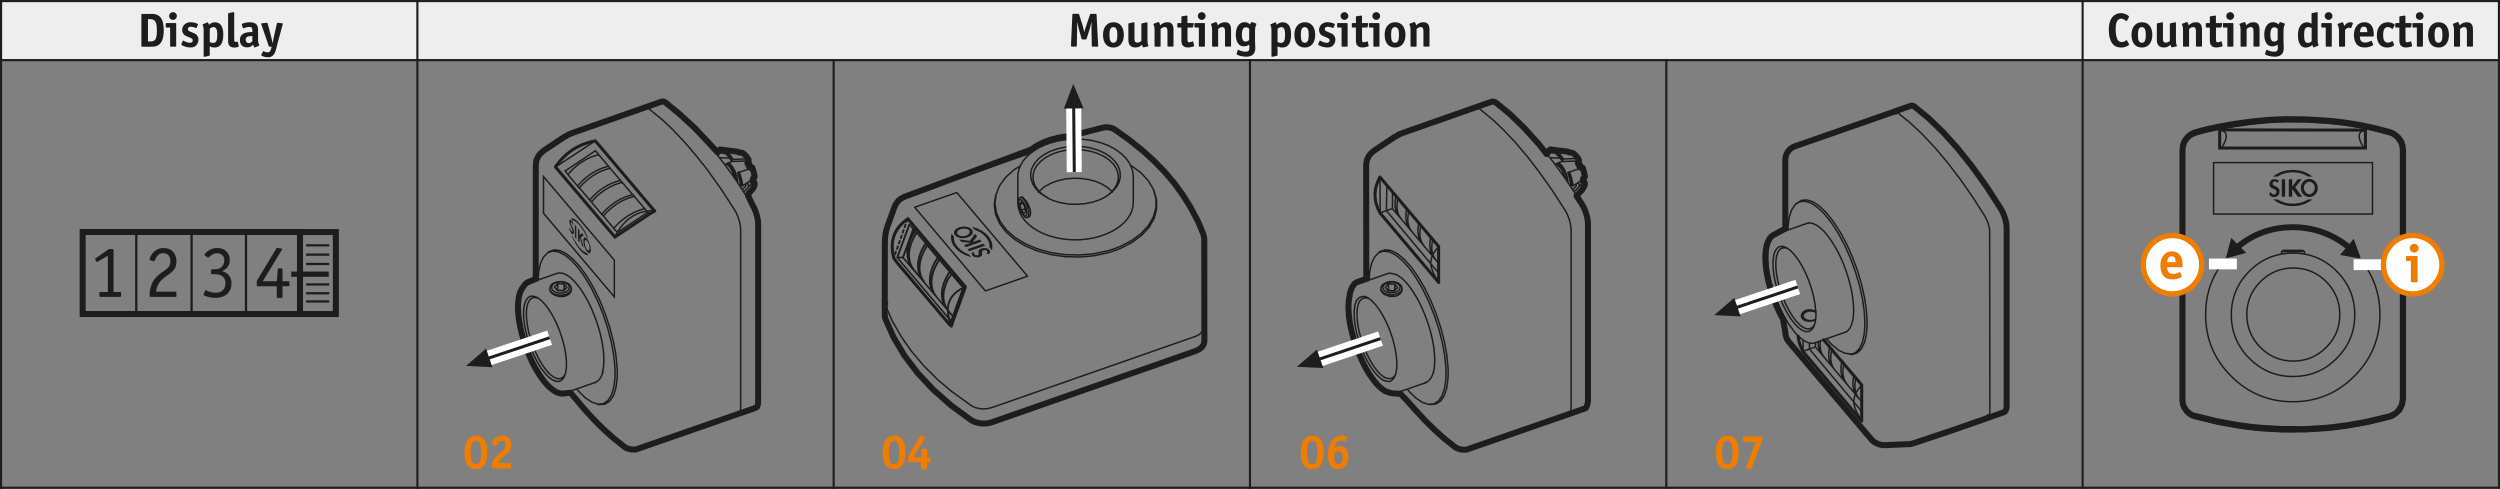 <?xml version="1.0" encoding="UTF-8"?><svg xmlns="http://www.w3.org/2000/svg" width="166mm" height="32.46mm" xmlns:xlink="http://www.w3.org/1999/xlink" viewBox="0 0 470.55 92"><rect x="0" y="0" width="470.55" height="92" fill="#808080" stroke="none"/><defs><clipPath id="e"><path d="M448.61,49.81c0-3.04,2.46-5.5,5.51-5.5s5.5,2.46,5.5,5.5-2.46,5.51-5.5,5.51-5.51-2.46-5.51-5.51h0Z" style="fill:#fff; stroke:#ef7d00; stroke-miterlimit:3.86; stroke-width:1px;"/></clipPath><clipPath id="f"><path d="M403.4,49.81c0-3.04,2.46-5.5,5.5-5.5s5.51,2.46,5.51,5.5-2.46,5.51-5.51,5.51-5.5-2.46-5.5-5.51h0Z" style="fill:#fff; stroke:#ef7d00; stroke-miterlimit:3.86; stroke-width:1px;"/></clipPath></defs><g id="c"><rect width="470.55" height="11.28" style="fill:#efeeee;"/><g><path d="M91.12,87.6c-.37,.47-.92,.72-1.59,.72-1.36,0-2.11-1.1-2.11-3.12,0-1.2,.23-2.03,.69-2.56,.36-.41,.93-.66,1.55-.66,.53,0,1.04,.22,1.38,.62,.47,.54,.66,1.25,.66,2.47,0,1.29-.16,1.98-.58,2.52Zm-.8-4.16c-.14-.31-.4-.49-.75-.49-.68,0-.99,.7-.99,2.21s.3,2.19,.98,2.19c.35,0,.63-.19,.78-.53,.13-.31,.19-.7,.19-1.49,0-1.04-.05-1.52-.22-1.89Z" style="fill:#ef7d00;"/><path d="M95.71,85.15c-.27,.3-.3,.31-1.18,.99-.47,.36-.63,.64-.64,1.02h2.11c.16,0,.19,.03,.19,.19v.63c0,.16-.03,.19-.19,.19h-3.24c-.09,0-.13-.04-.13-.13v-.07c0-.75,.05-1.09,.28-1.49,.26-.48,.49-.69,1.44-1.43,.61-.47,.81-.79,.81-1.3s-.27-.76-.74-.76c-.44,0-.67,.2-.91,.77-.04,.09-.08,.13-.14,.13-.03,0-.07,0-.1-.02l-.58-.22c-.07-.03-.11-.07-.11-.13,0-.21,.23-.67,.48-.95,.34-.39,.83-.58,1.46-.58,1.08,0,1.71,.63,1.71,1.72,0,.58-.17,1.04-.53,1.44Z" style="fill:#ef7d00;"/></g><g><path d="M169.83,87.6c-.37,.47-.92,.72-1.59,.72-1.36,0-2.11-1.1-2.11-3.12,0-1.2,.23-2.03,.69-2.56,.36-.41,.93-.66,1.55-.66,.53,0,1.04,.22,1.38,.62,.47,.54,.66,1.25,.66,2.47,0,1.29-.16,1.98-.58,2.52Zm-.8-4.16c-.14-.31-.4-.49-.75-.49-.68,0-.99,.7-.99,2.21s.3,2.19,.98,2.19c.35,0,.63-.19,.78-.53,.13-.31,.19-.7,.19-1.49,0-1.04-.05-1.52-.22-1.89Z" style="fill:#ef7d00;"/><path d="M171.14,86.98c-.17,0-.19-.02-.19-.18v-.95l2.24-3.75c.05-.09,.08-.12,.12-.12,.03,0,.06,0,.13,.04l.54,.22c.1,.04,.14,.07,.14,.13,0,.03-.02,.07-.05,.13l-2.1,3.57h1.4l.12-1.45c0-.15,.04-.17,.19-.17h.61c.17,0,.19,.02,.19,.19v1.46h.51c.17,0,.19,.02,.19,.22v.49c0,.15-.03,.18-.19,.18h-.51v1.17c0,.16-.02,.18-.19,.18h-.75c-.17,0-.19-.02-.19-.18v-1.17h-2.21Z" style="fill:#ef7d00;"/></g><g><path d="M248.54,87.6c-.37,.47-.92,.72-1.59,.72-1.36,0-2.11-1.1-2.11-3.12,0-1.2,.23-2.03,.69-2.56,.36-.41,.93-.66,1.55-.66,.53,0,1.04,.22,1.38,.62,.47,.54,.66,1.25,.66,2.47,0,1.29-.16,1.98-.58,2.52Zm-.8-4.16c-.14-.31-.4-.49-.75-.49-.68,0-.99,.7-.99,2.21s.3,2.19,.98,2.19c.35,0,.63-.19,.78-.53,.13-.31,.19-.7,.19-1.49,0-1.04-.05-1.52-.22-1.89Z" style="fill:#ef7d00;"/><path d="M253.16,87.82c-.35,.34-.78,.5-1.31,.5-1.24,0-1.92-.94-1.92-2.66,0-2.23,1.04-3.67,2.65-3.67,.47,0,.94,.15,.94,.3,0,.03,0,.04-.02,.08l-.19,.63s-.04,.07-.07,.07c-.02,0-.04,0-.06-.02-.22-.08-.4-.12-.58-.12-.76,0-1.28,.52-1.5,1.49,.35-.35,.61-.47,1.05-.47,.41,0,.77,.14,1.06,.41,.4,.37,.58,.91,.58,1.68s-.2,1.35-.63,1.76Zm-1.24-2.92c-.5,0-.8,.44-.8,1.21s.28,1.22,.77,1.22c.51,0,.82-.46,.82-1.24s-.28-1.19-.78-1.19Z" style="fill:#ef7d00;"/></g><g><path d="M326.67,87.6c-.37,.47-.92,.72-1.59,.72-1.36,0-2.11-1.1-2.11-3.12,0-1.2,.22-2.03,.69-2.56,.36-.41,.93-.66,1.55-.66,.53,0,1.04,.22,1.38,.62,.47,.54,.66,1.25,.66,2.47,0,1.29-.16,1.98-.58,2.52Zm-.8-4.16c-.14-.31-.4-.49-.75-.49-.67,0-.99,.7-.99,2.21s.3,2.19,.98,2.19c.35,0,.63-.19,.78-.53,.13-.31,.19-.7,.19-1.49,0-1.04-.05-1.52-.22-1.89Z" style="fill:#ef7d00;"/><path d="M329.67,88.17c-.04,.12-.06,.13-.14,.13-.02,0-.05,0-.08,0l-.69-.13c-.11-.02-.16-.05-.16-.11,0-.03,0-.08,.04-.13l1.83-4.73h-2.19c-.16,0-.19-.03-.19-.19v-.68c0-.16,.03-.19,.19-.19h3.25c.16,0,.19,.03,.19,.19v.35l-2.04,5.48Z" style="fill:#ef7d00;"/></g><line x1=".2" y1="91.8" x2="470.35" y2="91.8" style="fill:none; stroke:#1d1d1b; stroke-linecap:square; stroke-miterlimit:10; stroke-width:.4px;"/><line x1=".2" y1="11.31" x2="470.35" y2="11.31" style="fill:none; stroke:#1d1d1b; stroke-linecap:square; stroke-miterlimit:10; stroke-width:.4px;"/><line x1=".2" y1=".2" x2="470.35" y2=".2" style="fill:none; stroke:#1d1d1b; stroke-linecap:square; stroke-miterlimit:10; stroke-width:.4px;"/><line x1=".2" y1="91.8" x2=".2" y2=".2" style="fill:none; stroke:#1d1d1b; stroke-linecap:square; stroke-miterlimit:10; stroke-width:.4px;"/><line x1="313.63" y1="11.29" x2="313.63" y2="91.8" style="fill:none; stroke:#1d1d1b; stroke-linecap:square; stroke-miterlimit:10; stroke-width:.4px;"/><line x1="78.56" y1="91.8" x2="78.56" y2=".2" style="fill:none; stroke:#1d1d1b; stroke-linecap:square; stroke-miterlimit:10; stroke-width:.4px;"/><line x1="235.27" y1="11.3" x2="235.27" y2="91.8" style="fill:none; stroke:#1d1d1b; stroke-linecap:square; stroke-miterlimit:10; stroke-width:.4px;"/><line x1="156.91" y1="91.8" x2="156.91" y2="11.31" style="fill:none; stroke:#1d1d1b; stroke-linecap:square; stroke-miterlimit:10; stroke-width:.4px;"/><line x1="470.35" y1="91.8" x2="470.35" y2=".2" style="fill:none; stroke:#1d1d1b; stroke-linecap:square; stroke-miterlimit:10; stroke-width:.4px;"/><line x1="391.99" x2="391.99" y2="91.8" style="fill:none; stroke:#1d1d1b; stroke-linecap:square; stroke-miterlimit:10; stroke-width:.4px;"/></g><g id="d"><g><g><path d="M22.79,55.7c0,.11-.06,.17-.17,.17h-3.75c-.11,0-.17-.06-.17-.17v-.58c0-.11,.06-.17,.17-.17h1.43v-6.83l-1.93,1.12s-.09,.06-.14,.06-.09-.04-.13-.13l-.15-.29c-.04-.06-.06-.1-.06-.14,0-.03,.04-.07,.11-.13l2.48-1.74h.7c.07,0,.12,.01,.15,.04,.02,.02,.04,.08,.04,.16v7.88h1.26c.11,0,.17,.06,.17,.17v.58Z" style="fill:#1d1d1b;"/><path d="M33.22,55.67c0,.08-.01,.14-.04,.16s-.07,.04-.15,.04h-4.69c-.07,0-.12-.01-.15-.04s-.04-.07-.04-.15c0-.59,.06-1.1,.18-1.54s.27-.82,.46-1.15c.19-.33,.4-.61,.63-.84,.23-.23,.47-.44,.71-.63,.24-.2,.48-.37,.71-.51s.44-.3,.62-.46c.18-.16,.33-.35,.44-.57,.11-.22,.17-.5,.17-.83,0-.21-.03-.4-.08-.58-.06-.18-.14-.34-.25-.48-.11-.13-.25-.24-.42-.32-.17-.08-.37-.12-.6-.12-.35,0-.63,.08-.83,.24-.2,.16-.35,.33-.46,.53-.11,.19-.19,.37-.25,.53-.06,.16-.12,.24-.18,.24-.03,0-.06,0-.1-.03l-.62-.18c-.07-.02-.11-.06-.11-.13,0-.1,.05-.27,.14-.51s.24-.48,.45-.73c.21-.25,.47-.46,.81-.65,.33-.19,.73-.28,1.21-.28,.76,0,1.35,.23,1.78,.69,.43,.46,.65,1.08,.65,1.84,0,.47-.08,.85-.23,1.15-.15,.3-.35,.56-.6,.79s-.51,.44-.81,.63-.58,.41-.86,.65c-.27,.23-.49,.46-.65,.68-.16,.22-.29,.43-.39,.63-.09,.2-.16,.4-.2,.59s-.08,.38-.1,.56h3.64c.07,0,.12,.01,.15,.04,.02,.03,.04,.08,.04,.15v.59Z" style="fill:#1d1d1b;"/><path d="M38.56,48.07c-.06-.04-.08-.08-.08-.13,0-.04,.06-.13,.17-.27,.11-.14,.27-.29,.48-.43,.21-.15,.46-.28,.75-.4s.62-.18,.99-.18c.33,0,.63,.05,.92,.15,.29,.1,.54,.25,.76,.45s.39,.43,.51,.72c.13,.28,.19,.6,.19,.95s-.05,.62-.15,.86c-.1,.23-.22,.43-.36,.59s-.3,.29-.47,.39-.32,.18-.46,.25c.13,.05,.3,.11,.5,.2s.39,.21,.58,.38c.19,.17,.35,.4,.48,.69s.2,.64,.2,1.08c0,.4-.07,.77-.21,1.1-.14,.33-.34,.62-.6,.85-.26,.24-.57,.42-.94,.55-.37,.13-.79,.2-1.25,.2-.2,0-.42-.02-.68-.06s-.5-.08-.74-.14c-.24-.06-.44-.12-.6-.2-.16-.07-.25-.15-.25-.22,0-.02,0-.06,.03-.11l.28-.63c.02-.06,.06-.08,.11-.08,.03,0,.09,.02,.19,.07s.23,.1,.39,.16c.16,.06,.35,.11,.56,.16,.21,.05,.46,.07,.73,.07,.6,0,1.05-.16,1.37-.48,.31-.32,.47-.75,.47-1.29,0-.37-.07-.67-.2-.9-.14-.23-.31-.4-.51-.52-.21-.12-.42-.2-.66-.24-.23-.04-.45-.06-.66-.06h-.48c-.08,0-.14-.01-.16-.04-.02-.02-.03-.07-.03-.14v-.55c0-.13,.06-.19,.2-.19h.48c.2,0,.4-.03,.61-.08s.4-.14,.58-.27c.18-.13,.32-.31,.44-.53,.12-.22,.18-.49,.18-.82,0-.41-.13-.74-.39-.97s-.59-.35-.99-.35c-.25,0-.47,.04-.66,.13s-.35,.19-.48,.29-.25,.21-.34,.29c-.09,.09-.16,.13-.2,.13-.04,0-.07-.01-.1-.04l-.46-.39Z" style="fill:#1d1d1b;"/><path d="M53.17,55.87c0,.07-.01,.13-.04,.15-.02,.03-.07,.04-.15,.04h-.69c-.13,0-.2-.07-.2-.2v-1.99h-3.56c-.08,0-.14-.01-.16-.04-.02-.02-.04-.07-.04-.15v-.8l3.67-6.1s.04-.07,.06-.09c.02-.02,.05-.04,.1-.04,.02,0,.04,0,.07,0,.03,0,.06,.01,.11,.02l.59,.1s.09,.02,.13,.04c.04,.01,.06,.03,.06,.06,0,.06-.02,.11-.07,.15l-3.6,5.91h2.65l.18-2.25c0-.07,0-.12,.03-.15,.02-.02,.07-.03,.17-.03h.5c.07,0,.12,.01,.15,.04,.02,.03,.04,.08,.04,.15v2.24h1.12c.07,0,.13,.01,.15,.04,.03,.02,.04,.08,.04,.16v.54c0,.08-.01,.14-.04,.16-.03,.02-.08,.03-.15,.03h-1.12v1.99Z" style="fill:#1d1d1b;"/></g><polygon points="15.56 43.66 56.46 43.66 56.46 59.1 15.56 59.1 15.56 43.66 15.56 43.66" style="fill:none; stroke:#1d1d1b; stroke-miterlimit:3.86; stroke-width:1.13px;"/><path d="M25.65,43.71v15.25m20.65-15.25v15.25m-10.24-15.25v15.25m-20.65-15.25v15.25" style="fill:none; stroke:#1d1d1b; stroke-miterlimit:3.86; stroke-width:.43px;"/><polygon points="56.47 43.67 63.21 43.67 63.21 59.1 56.47 59.1 56.47 43.67 56.47 43.67" style="fill:none; stroke:#1d1d1b; stroke-miterlimit:3.86; stroke-width:1.13px;"/><line x1="54.81" y1="51.6" x2="61.88" y2="51.6" style="fill:none; stroke:#1d1d1b; stroke-miterlimit:3.86; stroke-width:.99px;"/><path d="M57.61,46.17h4.37m-4.37,1.75h4.37m-4.37,1.76h4.37m-4.37,3.85h4.37m-4.37,1.66h4.37m-4.37,1.54h4.37" style="fill:none; stroke:#1d1d1b; stroke-miterlimit:3.86; stroke-width:.43px;"/></g><g><path d="M140.24,34.69l.86-.61m-1.95-5.38l.42,.04,.17,.04,.16,.08,.36,.33,.28,.31,.34,.5m-.04,.55l.06-.33v-.12l-.03-.1m.48,1.64l-.32-.75-.19-.34m.85,3.1l.14-.1,.11-.11,.07-.1,.02-.1-.21-1-.22-.69-.26,.09m-1.12-.87h0l.21,.37,.29,.66v.03m.38,2.25l.07-.05m-.17,1.05l.34-.33,.04-.05,.02-.05v-.12l-.03-.06-.21-.32-.03-.04-.04-.03m-.35,.48h-.03m0,0h-.13l-.28,.1m.43-.11h-.03m.2,.31l-.07-.22-.02-.04-.03-.03-.05-.03m.93-.7l.03-.2m.32,1.13l.02-.17-.03-.18-.08-.16-.26-.42m-.5,.17l.5-.17m-.5,.17l.53-.37m-1.4,2.96l1.55-1.52,.11-.14,.07-.16m-1.56,2.07l.44-.47c.15-.16,.3-.31,.45-.47,.03-.03,.05-.05,.08-.08,.02-.02,.03-.03,.04-.04l.13-.13,.21-.31,.15-.36,.05-.21m-1.19,.45l.16-.16m0,0l-.08-.22m0,0v.04l-.04,.2-.04,.14m-19.46-15.01l.32-.02,.37,.19,2.66,2.19,1.94,1.83,2.33,2.47,2.34,2.77,.86,1.12m-10.83-10.56l3.19-1.11,.32-.02,.38,.19,2.66,2.18,2.71,2.63,2.73,3.02,1.49,1.89m-2.65,1.77l.03,.04m-.03-.04h0l.03,.04m6.88-2.13h0m.04,0h-.04m0,0l-.18-.11-.2-.05-3.18-.4m3.56,.56h.03m-1.13,1.29l-.66-.91-.33-.36-.32-.28m1.16,1.64l-.31-.49-.66-.77-.32-.28m1.45,1.45l-.15,.09m-1.24-1.16l.02,.13,.29,.24,.29,.31,.13,.19m.49,.62h-.04m.5,3.2l-.04-.18-.18-.59-.24-.58-.28-.51-.3-.42-.3-.28-.28-.15m.04,.02l.36,.08,.25,.13,.27,.27,.27,.38,.25,.46,.22,.52,.17,.55,.1,.52,.03,.3m.2,.31v-.36l-.18-.95-.36-.98-.47-.81-.25-.29-.24-.21-.23-.1h-.2m0,0l.92-.32m0,0l2.38-.09h.09l.03,.05,.02,.03v.04l-.08,.32m-.04,.03h.04m0-.03l-.04,.03m.04,0v-.02m-1.28,1.69l.16-.05m-1.36-1.98l.06-.34m-.51-.28l.45,.62m-1.23-1.88l.14-.1m-.08,.48l-.05-.38m-1.12-.29l.12-.11m-.23,.18l-.1,.07-.19,.22-.18,.41m.5-.72l-.03,.02m.03-.02l-.03,.02m-.16,1.03l.12-.24,.16-.2,.19-.13m0,0l-.19-.54m.12-.11l-.21,.16m.09-.05l-.09,.05m.28,.49l.99,.13m.06,1.98l.04,.02m.19-.17l-.16,.12-.03,.05m-.04-.02l-.24,.02-.07,.03m-1.51-1.92l.57,.72m0,0l.95,1.2m2.63,1.51l-.2,.08,.35,1.17,.22,1.12,.15,.11m-.88-.82l.2,.31m1.39,.27l.08-.03m0,0l.04,.31-.02,.07-.03,.06-.04,.05-.05,.06-.54,.47m-.04-.68l.17-.04m-.29-.05l.12,.09m-.38,0l.26-.1m.15,.76l-.84-1.27m.97,.56l.42-.29m-1.94-1.08l.35,.49m.51-1.72l.4,1.31,.26,1.28m-.17,.04l-.25-1.27-.4-1.3m-2.29-4.01l2.42,.26m-6.88,2.13l1.06,1.39,2.53,3.56,2.46,3.8,.37,.68,.31,.77,.24,.8,.15,.77,.05,.7v33.42l-.05,.58-.15,.41-.24,.22m-2.6-46.99l1.93,2.68m-.95-3.83l-1.93-.05m3.55,48.18l3.19-1.12,.24-.22,.15-.41,.05-.58V42.17l-.05-.7-.15-.77-.24-.79-.31-.77-.37-.68-1.79-2.75m.29,.41l.87-.85m0-4.68l-.58,.21m.61-.76l-.08-.08-.13-.04-.14-.02-2.52,.1m1.14,2.41l2.21-.74m-19.15,8.64l-6.43,4.29-.03,.02-11.19-13.19,7.47-4.91,.7,.78,10.23,12.12m-10.25-10.3l-.64-.76-5.71,3.82,.54,.64m0,0l.79-.86,.85-.77,.92-.67,.96-.57,.99-.45,1-.32,.29-.06m2.17,2.56l-.31-.36m-5.52,4.04v-.02l.77-.83,.85-.76,.92-.68,.97-.57,.99-.45,1-.32,.32-.06m-6.14,3.31l.02-.02,.76-.82,.85-.77,.92-.67,.96-.57,1-.45,1-.33,.32-.05m0,0l-1.86-2.2m-1.39,8.93l.77-.85,.85-.76,.92-.67,.96-.57,.99-.46,1-.32,.34-.06m-6.15,3.32v-.02l.77-.83,.85-.77,.91-.66,.97-.58,.99-.45,1-.32,.33-.07m.31,.37l-.31-.37m0,0l-1.97-2.31m-1.59,8.69l.78-.85,.85-.76,.92-.68,.96-.56,.99-.45,1.01-.33,.33-.07m0,0l-1.96-2.31m-14.83-5.98l3.95-2.63,.38-.17,.4-.28h.07l.77-.31,13.46-4.74m-19.12,8.22l.07-.07h0m-.08,.07l.08-.08m-1.48,24.54V31.06l.12-.9,.37-.79,.39-.47h0l.51-.45m6.49,6.53l.32,.37m-2.15-2.55l1.84,2.18m-5.62,12.63l-.77,.78-.57,1.21-.34,1.6-.09,1.53m11.21,23.4l.36,.02,1.03-.1,.03-.02,.86-.56,.68-1.01,.46-1.42,.23-1.8,.04-1.02-.04-1.08-.23-2.35-.46-2.51-.68-2.6-.86-2.6-1.02-2.53-1.16-2.36-1.24-2.12-1.3-1.82-1.31-1.45-1.28-1.04-1.21-.6-1.1-.14-.98,.34-.27,.23m8.71,24.48l-5.58,1.95-.09,.02h-.58l-.52-.13-.63-.31-.64-.46-.58-.52-.59-.65-.59-.76-.58-.86-.57-.94-.56-1.04-.5-1.08-.48-1.12-.42-1.15-.38-1.17-.32-1.17-.27-1.15-.21-1.17-.14-1.08-.07-1.03v-.96l.07-.86,.15-.85,.21-.66,.31-.62,.33-.41,.06-.07,.39-.28,.09-.04,1.72-.6m.5-.17l-.5,.17m6.73,1.4l-.02-.19-.05-.19-.11-.18-.14-.17-.18-.15-.22-.13-.51-.21-.58-.09-.6,.02-.57,.12-.48,.23-.2,.15-.15,.16-.12,.18-.07,.19-.04,.19,.02,.2h0m.33-.35l.02,.16,.04,.15,.08,.15,.12,.13,.15,.13,.18,.12,.2,.09,.46,.12,.49,.03,.25-.02,.46-.11,.21-.08,.19-.11,.15-.13,.13-.13,.1-.14,.05-.15,.03-.16v-.15l-.06-.16-.08-.14-.12-.14-.15-.12-.38-.21-.45-.12-.49-.04-.49,.06-.43,.15-.35,.22-.13,.13-.1,.14-.05,.16-.03,.15h0Zm-.33,.36l.05,.18,.1,.18,.14,.17,.18,.15,.22,.13,.24,.12,.27,.08,.58,.1,.59-.02,.57-.13,.25-.1,.23-.13,.2-.14,.15-.16,.12-.18,.08-.19,.03-.2m-4,.14v.16l.05,.18,.1,.17,.14,.17,.18,.16,.22,.14h.03l.22,.13,.56,.19,.3,.05m-2.25-8.22l.94-.32,1.09,.13,1.19,.59,1.27,1.03,1.31,1.44,1.28,1.8,1.24,2.11,1.14,2.34,1.02,2.5,.85,2.58,.67,2.57,.46,2.49,.23,2.32,.03,1.08-.03,1.01-.23,1.77-.46,1.41-.67,1-.85,.56-1.02,.1m-11.21-23.4l3.73-1.3h.57l.52,.12h.04l.55,.28,.58,.4,.62,.56,.59,.65,.59,.76,.6,.87,.57,.95,.56,1.04,.52,1.1,.48,1.14,.43,1.17,.39,1.18,.33,1.19,.27,1.19,.2,1.15,.14,1.1,.07,1.04v.96l-.07,.87-.14,.81-.07,.21m-8.41-16.72l-.6,.64,.57,.64m.04-.04v-1.23m.4,2.36l.26,.04,.59-.05h.04l.23-.08,.25-.11,.23-.13,.2-.16,.15-.19,.12-.21,.08-.21v-.02l.03-.2v-.19m-1.4-.83v1.24l-1.17-.03m-.04,.04l1.15,.04,.6-.64-.55-.66m-1.17-.02l1.17,.02m16.78-14.08l.24,.29,.02,.02m-7.35,3.69l-.31-.37m7.4-3.63l.26,.29h0v.02m0,0l-.84,.46-.18,.12m-8.61,.43l.78-.85,.85-.76,.92-.67,.96-.57,1-.45,1-.33,.34-.06m-.05,3.55c-.11,.05-.22,.12-.32,.18m-3.51,2.28v-.02l.77-.83,.85-.76,.92-.67,.97-.57,.99-.45,1-.33,.34-.07m.55,.65l.02-.02-.16-.19m.14,.21l-.17-.21-.38-.44m0,0l-1.96-2.31m2.76,3.26l-.25-.3m-12.9-4.64l1.96,2.32m2.27,2.69l.31,.36m-2.27-2.69l1.96,2.33m2.16,2.56l.12,.11m0,0h0m.31,.37h0m-.31-.36l.31,.37m-.41-.49l.11,.12m-2.02,27.12l-.1,.03m8.52-30.19l-5.73,3.82-.03-.04-.32-.38m0,0l.32,.38m-2.59-3.07l1.85,2.21m-4.43-5.26l.31,.36m.77,34.06h-.25m7.6-35.06l-.31-.37m-17.77,19.56l.47,.35,.75,.76,.74,.99,.72,1.18,.67,1.31,.6,1.43,.5,1.48,.4,1.47,.27,1.44,.14,1.33v1.2l-.14,1.02-.14,.41m-4.03-37.3v6.91l13.33,15.74v-6.91l-13.33-15.74h0Zm4.03,37.3l-.13,.39-.4,.56-.5,.3h-.6l-.67-.24-.72-.52-.74-.78-.75-.98-.71-1.18-.67-1.32-.59-1.42-.5-1.47-.39-1.49-.27-1.43-.14-1.34v-1.2l.14-1.01,.27-.8,.39-.55,.5-.3h.59l.67,.24,.24,.17m12.08,13.97l-.13,.44-.29,.58-.33,.41-.03,.04-.39,.28-.04,.02-.39,.13m27.12,5.83l-19.23,6.67h-.93l-.77-.22-.14-.07-.27-.15-2.2-1.76-1.74-1.56-1.76-1.75-1.77-1.92-1.76-2.1-1.08-1.38m1.24-.42l.37,.45,1.28,1.24,1.24,.82,1.14,.36m-6.25-5.54l-.32,.45-.49,.28-.57,.02-.63-.24-.67-.49h-.02l-.71-.75-.73-.97-.7-1.16-.59-1.18-.57-1.36-.48-1.41-.38-1.4-.25-1.37-.13-1.28v-1.13l.13-.96,.25-.76,.38-.52,.48-.28,.57-.02,.46,.17m3.66-1.52l-.04,.04m18.24-15.05h-.02c-.49,0-.95,.02-1.39,.09h-.03c-.62,.09-1.21,.25-1.75,.48l-.44,.21c-.06,.03-.13,.06-.2,.11m-14.83-9.21c1.84-2.65,4.33-4.27,7.47-4.87m7.05,14.26c-.22,.13-.44,.28-.64,.43-.03,.02-.04,.04-.07,.05-.59,.47-1.14,1.04-1.64,1.74-.02,.02-.04,.04-.05,.06-.16,.23-.32,.49-.48,.74h0c-.15,.26-.29,.52-.41,.8" style="fill:none; stroke:#1d1d1b; stroke-linecap:round; stroke-miterlimit:3.86; stroke-width:.28px;"/><path d="M139.15,28.7l.42,.04,.17,.04,.16,.08,.36,.33,.28,.31,.34,.5m.01,6.71l.02-.33c.15-.16,.3-.31,.45-.47,.03-.03,.05-.05,.08-.08,.02-.02,.03-.03,.04-.04l.13-.13,.21-.31,.15-.36,.05-.21,.02-.17-.03-.18-.08-.16-.26-.42,.03-.2,.14-.1,.11-.11,.07-.1,.02-.1-.21-1-.22-.69-.26,.09-.32-.75-.19-.34,.06-.33v-.12l-.03-.1m-38.54-1.65l3.95-2.63,.38-.17,.4-.28h.07l.77-.31,16.65-5.85,.32-.02,.38,.19,2.66,2.18,2.85,2.63,2.73,2.88,1.35,1.47,.18,.15,.19-.22,.1-.07m3.82,.39h-.04m.04,0h-.04m0,0l-.18-.11-.2-.05-3.18-.4m-.21,.16l.09-.05,.12-.11m5.33,1.88l-.08-.08m-5.45-1.64l-.03,.02m.03-.02l-.03,.02m.23-.18l-.21,.16m-27.9,45.68l.94,1.09,1.76,2.1,1.77,1.92,1.76,1.75,1.74,1.56,2.2,1.76,.27,.15,.14,.07,.77,.22h.93l22.42-7.79,.38-.22,.15-.41,.05-.58V42.17l-.05-.7-.15-.77-.24-.79-.31-.77-.37-.68-.75-1.59m-38.6-8.41l.07-.07h0m-.08,.07l.08-.08m5.08,45.54l-1.16,.12-.09,.02h-.58l-.52-.13-.63-.31-.64-.46-.58-.52-.59-.65-.59-.76-.58-.86-.57-.94-.56-1.04-.5-1.08-.48-1.12-.42-1.15-.38-1.17-.32-1.17-.27-1.15-.21-1.17-.14-1.08-.07-1.03v-.96l.07-.86,.15-.85,.21-.66,.31-.62,.62-.84,.06-.07,.39-.28,.09-.04,1.44-.6V31.06l.12-.9,.37-.79,.39-.47h0l.51-.45" style="fill:none; stroke:#1d1d1b; stroke-linecap:round; stroke-linejoin:round; stroke-width:1.13px;"/><path d="M122.97,39.41l.24,.29,.02,.02m-.26-.31l.26,.29h0v.02m0,0l-.84,.46-.18,.12m-17.65-8.92c1.84-2.65,4.33-4.27,7.47-4.87m10.18,13.79l-6.44,4.29-.03,.02-11.19-13.19m7.47-4.91l.7,.78,10.23,12.12" style="fill:none; stroke:#1d1d1b; stroke-linecap:round; stroke-miterlimit:3.86; stroke-width:.57px;"/><line x1="103.45" y1="63.56" x2="91.79" y2="67.46" style="fill:none; stroke:#fff; stroke-miterlimit:3.86; stroke-width:2.83px;"/><line x1="103.45" y1="63.56" x2="91.79" y2="67.46" style="fill:none; stroke:#1d1d1b; stroke-miterlimit:3.86; stroke-width:.57px;"/><polygon points="92.08 67.36 92.68 69.11 87.71 68.87 91.48 65.61 92.08 67.36 92.08 67.36" style="fill:#1d1d1b; fill-rule:evenodd;"/><path d="M110.39,45.22l-.1-.05h-.09l-.06,.05-.05,.09-.04,.12v.35l.16,.66,.18,.41,.12,.16,.11,.1,.1,.04h.08l.07-.07,.05-.1,.04-.13v-.15l-.03-.39-.12-.43-.19-.39-.11-.15-.12-.11h0Zm-.35-.53h.13l.15,.09,.18,.17,.32,.51,.32,.93,.07,.6-.02,.26-.05,.2-.08,.13-.11,.06h-.13l-.15-.1-.17-.17-.18-.24-.28-.57-.19-.64-.06-.61,.02-.25,.04-.2,.08-.12,.11-.06h0Zm-2.6-.62l.9,1.83,.76,1.08,.52,.54,.25,.2,.24,.15,.23,.1,.22,.05h.21l-.4-.46-.34-.12-.36-.25-.77-.82-.74-1.15-.35-.68-.39-.47h0Zm1.63-.76v.98l.45-.44,.35,.41-.55,.43,.59,1.95-.36-.43-.47-1.6v1.05l-.29-.34v-2.34l.29,.34h0Zm-.59-.7v2.34l-.28-.34v-2.34l.28,.34h0Zm-.48-1.05l-.17-.04-.39-.48h.2l.22,.06,.48,.26,.51,.44,.52,.62,.75,1.15,.67,1.42-.4-.46-.34-.7-.74-1.14s-.07-.08-.1-.12l-.3-.35-.37-.35-.36-.25-.18-.07h0Zm-.53-.16l-.09-.05h-.07l-.06,.02-.04,.07-.04,.11v.29l.06,.28,.44,.96,.06,.21v.18l-.02,.06-.04,.06-.08-.03-.05-.05-.14-.24-.08-.2-.04-.2-.17,.06,.15,.46,.12,.27,.16,.22,.12,.12,.11,.07h.09l.06-.03,.05-.08,.04-.13v-.36l-.08-.34-.41-.86-.06-.16-.02-.08v-.13l.02-.04,.05-.04,.08,.04,.04,.04,.07,.11,.12,.26,.03,.07,.12-.14-.06-.16s-.03-.04-.03-.06l-.24-.4-.16-.17h0Z" style="fill:#1d1d1b; fill-rule:evenodd;"/></g><g><path d="M192.23,39.52l-.27-1.1m-12.69,35.33l.27,.22,3.26,2.36,.66,.34,.77,.21,.83,.08,.84-.06,.78-.19,38.32-13.4,.67-.32c.18-.14,.34-.3,.5-.46,.13-.13,.24-.3,.32-.48,.08-.16,.14-.33,.18-.5m0,0v2.77c-.04,.17-.1,.34-.18,.5-.08,.18-.19,.34-.33,.49-.15,.16-.31,.31-.5,.46l-.67,.31-38.32,13.4-.78,.2-.84,.05-.83-.09-.77-.21-.66-.33-3.77-2.76-3.37-2.97-2.95-3.15-2.51-3.3-2.04-3.44-1.56-3.54-.09-.54v-2.77m34.82-30.44l1.38-.04,1.25,.07,1.22,.15,1.19,.26,1.13,.33,1.07,.41,.98,.5,.89,.57,.84,.67,.66,.68,.58,.8,.26,.5m-15.55,6.14l-.26-.12-1.09-.71-.87-.84-.61-.92-.34-.98-.06-1,.23-1,.51-.94,.77-.87,1.01-.76,1.21-.63,1.38-.48,1.48-.31,1.55-.13,1.56,.05,1.52,.23,1.42,.42,1.28,.57,1.09,.72,.87,.84,.61,.92,.34,.98,.05,1-.22,1-.51,.94-.77,.87-1.01,.77-.27,.14m4.69-5.9l.13,.27,.27,.8,.13,.88v4.7l-.04,.96-.18,.81-.32,.78-.48,.78-.59,.71-.74,.68-.84,.6-.94,.54-1.03,.47-1.11,.39-1.16,.31-1.21,.21-1.25,.13-1.26,.03-1.25-.07-1.23-.16-1.2-.25-1.14-.33-1.08-.42-.99-.5-.89-.57-.81-.65-.67-.69-.54-.73-.41-.8-.26-.79-.12-.85v-4.81l.03-.82,.2-.88,.27-.64m24.99,4.4l-.97-1.63-1.41-1.5-1.8-1.31-.09-.04m4.27,4.48l.13,.26,.5,1.73v1.8l-.46,1.74-.95,1.66-1.4,1.51-1.8,1.34-2.14,1.11-1.17,.45-1.24,.39-2.6,.56-2.72,.24-2.74-.07-2.68-.39-2.53-.68-2.29-.96-1.99-1.21-1.63-1.42-1.2-1.58-.75-1.7-.25-1.75v-.04l.23-1.76,.31-.67m9.56,1.12l-1.04-.68-.83-.79-.58-.88-.32-.93-.05-.96,.22-.94,.49-.9,.74-.83,.96-.73,1.15-.6,1.3-.46,1.42-.3,1.47-.12,1.48,.05,1.45,.23,1.35,.4,1.22,.55,1.03,.68,.83,.79,.59,.87,.32,.94,.05,.95-.22,.94-.49,.9-.74,.84-.94,.75m-20.42-.89l-.18,.41-.23,1.74,.26,1.75,.74,1.68,1.19,1.58,1.61,1.4,1.97,1.21,2.28,.95,2.51,.68,2.65,.38,2.72,.07,2.7-.24,2.58-.55,1.22-.38,1.16-.46,2.12-1.09,1.78-1.32,1.39-1.51,.94-1.64,.47-1.72v-1.75l-.5-1.72m-15.72-9.39l-1.11,.1-1.21,.22-1.16,.31-1.11,.38-1.02,.46-.94,.54-.73,.54m14.02,8.27l-1.05,.53-1.26,.44-1.48,.31-1.55,.13-1.56-.05-1.52-.24-1.42-.41-1.02-.46m-5.17-6.06l.04-.14,.49-.83,.6-.71,.72-.66,.14-.11m-2.01,2.45l-1.1,.66-1.59,1.42-1.17,1.57-.53,1.28m4.71,.89c.05,.02,.1,.05,.13,.08,.22,.2,.41,.41,.59,.64,.12,.14,.23,.28,.31,.43l.49,1.09c.04,.17,.07,.35,.09,.53,.02,.15,.02,.31,0,.45-.02,.13-.05,.23-.11,.35-.02,.03-.03,.05-.04,.08-.02,.02-.03,.03-.04,.04m-1.52-3.68h.04m1.1,3.86c.05-.06,.1-.13,.14-.21,.04-.1,.08-.22,.08-.32,0-.24,0-.49,0-.72l-.22-.85-.35-.81c-.1-.14-.19-.29-.3-.42-.08-.11-.18-.21-.29-.29-.07-.06-.16-.11-.26-.13-.06-.02-.14-.02-.21,0m0,0l-.09,.07-.08,.12-.08,.33v.22m0,0s0-.04,.02-.07c.03-.07,.06-.13,.12-.2,.04-.04,.08-.07,.14-.07,.06,0,.13,0,.19,.04,.08,.05,.14,.11,.21,.19,.16,.22,.33,.45,.48,.68l.26,.68c.05,.29,.09,.58,.11,.88,0,.11,0,.22-.03,.32-.03,.08-.05,.14-.1,.21-.04,.04-.08,.06-.13,.07-.07,0-.14,0-.2-.04-.08-.04-.16-.1-.24-.16m-.82-2.53s0,.05-.02,.08v.18c.04,.29,.08,.59,.13,.88l.26,.68c.07,.13,.15,.26,.23,.39,.06,.11,.14,.21,.22,.31m-.12-2.17l-.23-.26-.27,.44m.5-.18l.34,.4,.15,.64m-.72,.24l.72-.24m.45,1.62l.27-.09,.09-.07m-1.19-.32l.33,.36,.14,.1,.13,.05h.13l.1-.03m-.45-1.62l.12,.46-.27,.44-.57-.66m34.44,22.05l-.02-16.63c-.04-.22-.08-.43-.13-.65-.02-.08-.04-.16-.06-.23l-.98-2.35-1.47-2.76-1.39-2.25-1.6-2.19-1.8-2.13-2-2.05-2.17-1.98-2.69-2.14-2.61-1.86-.25-.13-.69-.22-.77-.04-.73,.15-5.98,2.11m-9.09,10.84l-.23,.09m-.04,1.29l.5-.18m1.6-9.49l-23.85,8.32-.76,.41-.38,.31-.5,.67-.2,.41-1.36,3.74c-.32,.95-.5,1.99-.5,3.13l-.02,10.92m5.67-17.7l13.32,15.75,7.93-2.77-13.32-15.75-7.93,2.77h0Zm-5.67,17.7l.09,.53,1.3,3.04,.15,.25m.35,.64l.22,.4-.46-.8-.11-.24m.32,.58l.03,.05m-.07-.13l-.28-.51m.32,.58l1.2,2.12,.38,.55m-1.62-2.75l.07,.13m-.03-.05l-.04-.07m2.47,3.96l.78,1.12,2.34,2.77,1.12,1.11m-4.24-4.99l-.59-.79-.25-.42m0,0l.85,1.21m5.19,5.94l.59,.59,1.7,1.43m-2.29-2.03l-.32-.28-.63-.67m0,0l.95,.95m3.29,2.87l-.24-.18-.76-.67m0,0l1,.85m-.86-15.51l.04,.06m-4.18-12.52l.31,.37m-2.68,4.34l-.27-.41-.31-.72-.17-.8-.03-.87,.13-.91,.26-.94,.4-.94,.53-.93,.14-.2m0,0l1.69,2m0,0l-.14,.21-.53,.93-.4,.94-.26,.94-.13,.91,.03,.86,.17,.8,.31,.72,.58,.78m.67-6.7l-.14,.2-.53,.93-.4,.94-.26,.94-.13,.91,.03,.87,.17,.8,.31,.72,.27,.41m2.61-4.36l-.14,.2-.53,.93-.4,.94-.26,.94-.13,.91,.03,.86,.17,.8,.32,.72,.44,.63,.25,.29m.56-6.85l-.14,.21-.52,.92-.41,.95-.26,.94-.12,.9,.03,.87,.16,.8,.31,.72,.3,.42m5.53-1.55l.02-.04-10.84-12.84-.02,.05c-2.58,1.77-3.45,4.24-2.6,7.4l.63,.86,9.48,11.19m-9.44-12.24l2.28-6.25,.77,.9m-.06,7.44l-.14-.15-.44-.62-.31-.73-.17-.8-.03-.86,.12-.91,.26-.94,.4-.94,.52-.93,.14-.21m-3.35,4.98l.05,.08,9.32,11.01m-8.29-11.09h-1.09m2.9,2.07l-.02,.05m.22,.12l-.12-.14m-.1,.03l-1.79-2.12m1.95-5.35l-1.95,5.35m.85-7.21l-.18,.51m-.18,.51l-.18,.51m-.18,.51l-.18,.51m-.18,.51l-.18,.51m-.18,.51l-.18,.51m-.18,.51l-.18,.51m-.18,.5l-.18,.51m-.18,.51l-.08,.23m13.08,5.65l-.04-.03m0,0s.04-.02,.05-.03m-.02,.05l.02-.05m0,0h0m0,0c.11-.05,.23-.11,.34-.15m-3.34,4.14l-.52-.69-.31-.71-.16-.81-.03-.85,.12-.92,.26-.93,.41-.95,.52-.93,.14-.2m.4,.41l-.47,.58-.3,.5-.39,.94-.27,.94-.12,.91,.03,.86,.17,.8,.31,.72,.27,.4m-4.52-5.3h-.04m.04-.08l.11,.14m4.4,5.24l.03,.04m-.18-.18l.04,.06m.04,.11l-.07-.1,.19,.22m0-.09l.03,.04m-.03-.04h0m0,.09v-.08m0,0l.03,.03m0,0s.04,.04,.05,.06l.18,.23m-.25-.23v.02m0-.04v.02m-6.19-14.99l.32,.37m5.88,14.53l-.02-.04m-.03-.04l-.05-.07m.08,.11l-.08-.11m.1,.24l-.12-.14m.12,.16l-.12-.16m-.05,1.21l-.04-.04,.24,.3m.89-.21l-.68-.82m.68,.82v-.03m-.68-.79l-.25-.29m.25,.29l-.25-.31m.94,1.1l-.94-1.12m2.83-4.19c-.75,.37-1.35,.81-1.8,1.32-.66,.76-1.01,1.69-1.04,2.77m-.12-.04l-4.48-5.32m4.75,6.9l.11,.12m-.1-.1l.1,.1m0,0l.36,.43m-.47-.55s0,0,0,.02m0,0v.02m0,0l.45,.53v-.02m-.65,.31l-.06-.08m0,0l-.1-.11,.31,.37,.06,.06m0,0l.04,.04m0,0l.38,.35m0,0l.08-.15,.02-.05,.14-.51,2.4-6.6m-3.28,6.69l.21,.24m.04,.04l-.25-.28m.08-.97l.12,.13m-.12-.13l.12,.14m0,0c.1,.47,.24,.95,.43,1.46m.13-9.75l2.18,2.58m-2.9,4.25c0,.45,.04,.92,.15,1.42m-.31-.37l.31,.37m.47,.55l.31-.87m0-.03l1.93-5.27m-9.37-11.19l.31,.37m1.59,9.53l-2.06-2.43m2.78-4.36l4.6,5.44m-.77,6.64l.04,.06m-4.18-12.52l.31,.37m-2.68,4.34l-.27-.41-.31-.72-.17-.8-.03-.87,.13-.91,.26-.94,.4-.94,.53-.93,.14-.2m0,0l1.69,2m0,0l-.14,.21-.53,.93-.4,.94-.26,.94-.13,.91,.03,.86,.17,.8,.31,.72,.58,.78m.67-6.7l-.14,.2-.53,.93-.4,.94-.26,.94-.13,.91,.03,.87,.17,.8,.31,.72,.27,.41m2.61-4.36l-.14,.2-.53,.93-.4,.94-.26,.94-.13,.91,.03,.86,.17,.8,.32,.72,.44,.63,.25,.29m.56-6.85l-.14,.21-.52,.92-.41,.95-.26,.94-.12,.9,.03,.87,.16,.8,.31,.72,.3,.42m5.53-1.55l.02-.04-10.84-12.84-.02,.05c-2.58,1.77-3.45,4.24-2.6,7.4l.63,.86,9.48,11.19m-9.44-12.24l2.28-6.25,.77,.9m-.06,7.44l-.14-.15-.44-.62-.31-.73-.17-.8-.03-.86,.12-.91,.26-.94,.4-.94,.52-.93,.14-.21m-3.35,4.98l.05,.08,9.32,11.01m-8.29-11.09h-1.09m2.9,2.07l-.02,.05m.22,.12l-.12-.14m-.1,.03l-1.79-2.12m1.95-5.35l-1.95,5.35m.85-7.21l-.18,.51m-.18,.51l-.18,.51m-.18,.51l-.18,.51m-.18,.51l-.18,.51m-.18,.51l-.18,.51m-.18,.51l-.18,.51m-.18,.5l-.18,.51m-.18,.51l-.08,.23m13.08,5.65l-.04-.03m0,0s.04-.02,.05-.03m-.02,.05l.02-.05m0,0h0m0,0c.11-.05,.23-.11,.34-.15m-3.34,4.14l-.52-.69-.31-.71-.16-.81-.03-.85,.12-.92,.26-.93,.41-.95,.52-.93,.14-.2m.4,.41l-.47,.58-.3,.5-.39,.94-.27,.94-.12,.91,.03,.86,.17,.8,.31,.72,.27,.4m-4.52-5.3h-.04m.04-.08l.11,.14m4.4,5.24l.03,.04m-.18-.18l.04,.06m.04,.11l-.07-.1,.19,.22m0-.09l.03,.04m-.03-.04h0m0,.09v-.08m0,0l.03,.03m0,0s.04,.04,.05,.06l.18,.23m-.25-.23v.02m0-.04v.02m-6.19-14.99l.32,.37m5.88,14.53l-.02-.04m-.03-.04l-.05-.07m.08,.11l-.08-.11m.1,.24l-.12-.14m.12,.16l-.12-.16m-.05,1.21l-.04-.04,.24,.3m.89-.21l-.68-.82m.68,.82v-.03m-.68-.79l-.25-.29m.25,.29l-.25-.31m.94,1.1l-.94-1.12m2.83-4.19c-.75,.37-1.35,.81-1.8,1.32-.66,.76-1.01,1.69-1.04,2.77m-.12-.04l-4.48-5.32m4.75,6.9l.11,.12m-.1-.1l.1,.1m0,0l.36,.43m-.47-.55s0,0,0,.02m0,0v.02m0,0l.45,.53v-.02m-.65,.31l-.06-.08m0,0l-.1-.11,.31,.37,.06,.06m0,0l.04,.04m0,0l.38,.35m0,0l.08-.15,.02-.05,.14-.51,2.4-6.6m-3.28,6.69l.21,.24m.04,.04l-.25-.28m.08-.97l.12,.13" style="fill:none; stroke:#1d1d1b; stroke-linecap:round; stroke-linejoin:round; stroke-width:.28px;"/><path d="M178.5,59.75l.12,.14m0,0c.1,.47,.24,.95,.43,1.46m.13-9.75l2.18,2.58m-2.9,4.25c0,.45,.04,.92,.15,1.42m-.31-.37l.31,.37m.47,.55l.31-.87m0-.03l1.93-5.27m-9.37-11.19l.31,.37m1.59,9.53l-2.06-2.43m2.78-4.36l4.6,5.44" style="fill:none; stroke:#1d1d1b; stroke-linecap:round; stroke-linejoin:round; stroke-width:.28px;"/><path d="M194.06,28.18l.73-.54,.94-.54,1.02-.46,1.11-.38,1.16-.31,1.21-.22,1.11-.1,5.98-1.54,.73-.15,.77,.04,.69,.22,.25,.13,2.61,1.86,2.69,2.14,2.17,1.98,2,2.05,1.8,2.13,1.6,2.19,1.4,2.25,1.47,2.76,.98,2.35,.07,.23,.12,.65,.02,19.4-.14,.53-.34,.49-.53,.42-.67,.31-38.32,13.4-.78,.2-.84,.05-.83-.09-.76-.21-.66-.33-3.77-2.76-3.37-2.97-2.95-3.15-2.51-3.3-2.04-3.44-1.56-3.54-.09-.54v-2.77m.09,.53l-.09-.53m0,0l.02-10.92c0-1.15,.17-2.21,.5-3.13l1.36-3.74,.2-.41,.5-.67,.38-.31,.76-.41,23.85-8.89" style="fill:none; stroke:#1d1d1b; stroke-linecap:round; stroke-linejoin:round; stroke-width:1.13px;"/><path d="M181.69,54.03l.02-.04-10.84-12.84-.02,.05c-2.58,1.77-3.45,4.24-2.6,7.4l.63,.86,9.48,11.19m.06,.08l-.06-.08m0,0l-.1-.11,.31,.37,.06,.06m0,0l.04,.04m0,0l.38,.35m0,0l.08-.15,.02-.05,.14-.51,2.4-6.6m-3.28,6.69l.21,.24m.04,.04l-.25-.28" style="fill:none; stroke:#1d1d1b; stroke-linecap:round; stroke-linejoin:round; stroke-width:.57px;"/><line x1="202.2" y1="32.4" x2="202.09" y2="20.1" style="fill:none; stroke:#fff; stroke-miterlimit:3.86; stroke-width:2.83px;"/><line x1="202.2" y1="32.4" x2="202.09" y2="20.1" style="fill:none; stroke:#1d1d1b; stroke-miterlimit:3.86; stroke-width:.57px;"/><polygon points="202.09 20.41 200.24 20.44 202.01 15.79 203.94 20.38 202.09 20.41 202.09 20.41" style="fill:#1d1d1b; fill-rule:evenodd;"/><polyline points="195.4 36.15 196.63 35.12 197.77 34.5 199.07 34.01 200.49 33.69 201.95 33.55 203.44 33.58 204.89 33.78 206.25 34.15 207.48 34.68 208.53 35.34 209.37 36.12" style="fill:none; stroke:#1d1d1b; stroke-linecap:round; stroke-linejoin:round; stroke-width:.28px;"/><path d="M182.94,47.49l.49,.03-.05,.11v.1l.02,.11,.1,.1,.07,.05,.08,.03,.18,.03h.1l.09-.03,.08-.04,.06-.05,.03-.06,.02-.06v-.06l-.03-.27v-.26l.06-.13,.09-.11,.14-.1,.21-.09,.26-.07,.25-.04h.24l.23,.04,.22,.08,.18,.11,.16,.15,.08,.11,.04,.11v.23l-.04,.1-.07,.11-.08,.11-.51-.1,.07-.06,.06-.07,.04-.08,.02-.07v-.08l-.02-.07-.05-.08-.07-.06-.08-.04-.1-.03-.11-.02h-.11l-.22,.05-.11,.06-.08,.06-.04,.08-.02,.08v.17l.03,.08,.02,.13v.11l-.03,.12-.05,.1-.09,.09-.12,.08-.17,.07-.22,.06-.22,.02h-.22l-.2-.04-.19-.06-.17-.1-.13-.12-.06-.08-.04-.08-.04-.09-.02-.1v-.19l.04-.08h0Zm-.83-.59l2.99-1.05,.32,.38-2.99,1.05-.32-.37h0Zm-2.55-1.79l.16,.55,.14,.27,.38,.54,.49,.47,.58,.43,.69,.37,.39,.15,.44,.53-1.07-.37-.92-.48-.75-.59-.59-.69-.21-.37-.16-.37-.1-.38-.04-.38,.02-.4,.09-.4,.44,.52v.3l.02,.29h0Zm3.41-2.45l1.08,.37,.91,.48,.75,.59,.58,.69,.21,.37,.16,.38,.1,.37,.03,.39v.39l-.09,.4-.45-.52v-.3l-.02-.29-.07-.28-.23-.54-.38-.53-.48-.49-.58-.43-1.09-.51-.44-.51h0Zm.53,1.32l.41,.48-.82,1.1,1.35-.47,.32,.38-2.99,1.05-.33-.38,1.27-.44-1.77-.17-.39-.46,2,.25,.96-1.33h0Zm-1.96-.95l-.51,.03-.24,.06-.2,.1-.18,.11-.14,.14-.09,.15-.03,.16,.02,.17,.09,.15,.16,.14,.2,.1,.22,.07,.25,.03,.5-.02,.24-.07,.2-.09,.18-.12,.15-.15,.11-.16,.05-.16v-.17l-.1-.15-.16-.14-.21-.09-.24-.06-.27-.03h0Zm.83-.23l.29,.16,.24,.22,.15,.24,.05,.25-.04,.24-.13,.22-.2,.21-.27,.18-.34,.15-.36,.1-.39,.05h-.38l-.37-.06-.33-.11-.29-.16-.24-.22-.15-.24-.05-.25,.04-.24,.12-.22,.21-.21,.26-.18,.33-.15,.38-.1,.39-.05h.38l.36,.06,.34,.11h0Z" style="fill:#1d1d1b; fill-rule:evenodd;"/></g><g><path d="M260.97,39.63l1.1-.37m-1.13,.39l-1.14,.38m2.29-3.91v3.14m-1.06-4.39l-.08,4.78m0,0l9.83,11.74m-8.69-12.12l8.72,10.31m-8.26-12.94l.37,.42m6.54,10.73c.19,.44,.46,.83,.82,1.16-.04-.04-.08-.1-.13-.16m-.47-3.7s0-.02,0-.03l-.34-.4m0,0l-.04-.05c-.28,1.26-.22,2.32,.15,3.18m.22-2.7l.04,.04m.12,3.11c.08,.2,.19,.38,.31,.54m0,0c-.3-.29-.52-.62-.69-1m.22-2.7l-.33-.42m.8,4.12s.06,.07,.1,.1c-.16-.19-.31-.41-.41-.64m0,0c-.4-.82-.45-1.87-.15-3.16m-6.54-7.77c-.39,1.67-.2,2.94,.57,3.82-1.05-.97-1.37-2.39-.95-4.27l.38,.45h0Zm2.03,2.4c-.39,1.67-.2,2.94,.56,3.82-1.04-.97-1.36-2.39-.95-4.27l.39,.45h0Zm2.27,2.65c-.39,1.67-.2,2.94,.56,3.83-1.04-.97-1.36-2.4-.94-4.28l.39,.46h0Zm3.37,4v6.79m-11.07-19.86v.03m0,0s0-.03,0-.03m0,.03c-1.21,2.26-1.21,4.52,.04,6.75v.02m0,0l-.04-6.77m11.09,19.83l-11.04-13.07m-.04-6.79l11.07,13.08m0,6.79l-.56-.91-.49-.92-.34-.93-.1-.47-.04-.47,.04-.46,.1-.43,.14-.41,.2-.39,.48-.73,.56-.68m26.58-12.3s.03,.02,.04,.03c.08,.13,.15,.24,.23,.37,.02,.04,.03,.07,.04,.12,0,.04,0,.06-.04,.09-.11,.13-.23,.27-.36,.4m-6.15-6.07l-1.49-1.89-2.73-3.02-2.71-2.63-2.66-2.18c-.12-.06-.25-.12-.39-.14-.1-.03-.2-.04-.31-.03l-3.19,1.11m17.59,57.69c.08-.07,.15-.16,.21-.25,.08-.12,.12-.25,.16-.4,.04-.19,.06-.38,.08-.57V43.28l-.05-.7-.15-.77-.24-.8-.32-.77-.37-.68-2.46-3.8-2.53-3.55-1.95-2.55-2.34-2.77-2.33-2.48-1.94-1.83-2.66-2.19-.37-.19-.32,.02m15.32,8.2l-.14,.1m.05,.38l.02,.13,.29,.24,.29,.31,.14,.19m-.79-1.26l.05,.38m.08-.48l.32,.28,.33,.36,.66,.91m-1.45-1.45l.32,.28,.66,.77,.31,.49m-2.3-1.94l3.18,.4,.2,.05,.18,.11m0,0h.04l.42,.05,.17,.05,.16,.08,.36,.33,.28,.31,.34,.5m-1.77-1.32l-2.41-.26m-1.14-.3l-.12,.11m-.59,.77l.18-.41,.19-.22,.13-.1m.28,.5l-.19,.13-.16,.2-.12,.24m.19-1.06l.09-.05m-.09,.05l.21-.15m-.12,.11l.19,.54m2.18,1.63l-.45-.62m.5,.28l-.05,.34m0,0h0m2.46,.35h0c.03-.12,.05-.22,.07-.33t0-.04s0-.02-.02-.03c0-.02-.02-.03-.03-.04,0,0-.02,0-.04,0h-.05l-2.38,.09h-.03m.05-.34l.15-.09m-1.1,.76c.07,0,.13,0,.2,0,.07,.03,.15,.05,.21,.1,.09,.06,.17,.12,.24,.2,.09,.09,.18,.18,.26,.28l.47,.81,.36,.98,.19,.95v.36m-2.12-3.51c.07,.04,.14,.1,.21,.15,.22,.22,.41,.45,.6,.69,.11,.16,.21,.32,.3,.5,.09,.19,.16,.38,.23,.58,.08,.25,.16,.5,.23,.76m-1.57-2.7h0Zm0,0h0Zm0,0l.03-.06,.16-.12m-.55,.2l.07-.03,.24-.02s.02,0,.03,.02m0,0s0,0,.02,0m0,0h-.02m1.94,3.19c-.04-.28-.09-.55-.14-.82-.04-.18-.1-.36-.16-.54-.06-.18-.13-.36-.21-.53-.08-.15-.16-.31-.27-.44-.16-.23-.35-.42-.57-.59-.17-.13-.35-.22-.56-.28m1.08-.5l-.89,.31m2.09,1.72l.15-.06m-.51,1.72l-.35-.5m1.52,1.37l-.26-1.28-.39-1.31m.37,2.54l-.15-.11-.22-1.12-.35-1.17,.21-.07m0,0l.39,1.3,.25,1.27m-1.35-1.4l-1.93-2.68m-.95-1.2l1.94,.05m-.99,1.14l-.95-1.2m0,0l-.57-.72m1.76-.11l-.99-.13m5.26,1.23l.04,.1v.12l-.07,.33m-2.84-.58l2.52-.1,.14,.02,.13,.04,.08,.08m-.62,.75l-.03,.02,.2,.37,.29,.66v.03m.64-.18l.26-.09,.22,.69,.21,1c-.03,.06-.06,.13-.11,.18-.07,.08-.14,.15-.23,.22m-.86-3.1l.19,.34,.32,.75m-1.1-.89l.59-.2m.86,3.1l-.53,.37m.5-.17l-.5,.17m.53-.37l-.03,.2m-20.29-13.63l-13.46,4.74-.77,.31h-.07l-.4,.29-.38,.17-3.95,2.63-.08,.08-.51,.44h0l-.39,.48-.37,.79-.12,.9,.02,21.85m40.3-18.88l-.07,.05m.26-2.43l-2.21,.74m2.87,2.4c-.02,.07-.04,.13-.07,.2-.11,.23-.23,.46-.36,.67-.04,.07-.09,.13-.15,.19-.17,.19-.35,.37-.53,.55-.14,.15-.29,.32-.44,.47m1.56-2.07l-.07,.16-.11,.14-1.56,1.53m1.39-2.77l.26,.42,.08,.16,.03,.18-.02,.17m-1.71-.13l.28-.1h.15l.05,.02,.03,.03,.02,.04,.08,.22m-.09,.38l.04-.13,.04-.2v-.04m0,0l.07,.22m0,0l-.16,.16m-.52-.58l-.08,.03m-.56,1l.54-.47,.05-.06,.04-.05,.03-.06,.02-.07-.04-.31m.52,.58l-.87,.85m.32,.53l1.18,1.82,.37,.68,.31,.77,.24,.79,.15,.77,.05,.7v33.42c-.06,.32-.16,.65-.28,.96-.03,.09-.09,.17-.17,.25l-3.19,1.12m-.13-43.5l.84,1.27m-.15-.77l-.26,.1m.38,0l-.12-.09m.29,.05l-.17,.04m.04,.67l.61,.94m-.05-1.93l-.42,.29m-27.23,41.15l1.02-.1,.86-.56,.67-1,.46-1.41,.23-1.77,.03-1.01-.03-1.08-.23-2.32-.46-2.49-.67-2.57-.86-2.58-1.02-2.5-1.14-2.34-1.24-2.11-1.28-1.8-1.3-1.44-1.27-1.04-1.19-.59-1.09-.13-.94,.32m0,0l.27-.23,.98-.34,1.1,.13,1.21,.6,1.28,1.04,1.3,1.45,1.3,1.82,1.24,2.12,1.16,2.36,1.02,2.53,.87,2.6,.67,2.6,.46,2.51,.23,2.35,.04,1.08-.04,1.02-.23,1.8-.46,1.42-.67,1.01-.89,.58-1.03,.1-.36-.02m.86-5.95l.07-.21,.14-.81,.07-.87v-.96l-.07-1.04-.14-1.1-.2-1.15-.27-1.19-.33-1.19-.39-1.18-.43-1.17-.48-1.14-.52-1.1-.56-1.04-.57-.95-.6-.86-.59-.77-.59-.65-.62-.56c-.19-.13-.39-.26-.59-.39-.19-.11-.39-.19-.58-.23-.34-.09-.69-.15-1.04-.19,0,0-.03,0-.04,0l-3.74,1.3m5.83,1.41c0,.1-.03,.2-.07,.3-.06,.1-.13,.2-.22,.28-.1,.09-.21,.16-.34,.21-.21,.09-.42,.15-.65,.18-.24,.04-.48,.03-.73,0-.22-.04-.44-.11-.65-.2-.12-.06-.23-.13-.32-.23-.08-.08-.14-.17-.19-.28-.04-.09-.07-.2-.1-.3,0-.05,.03-.1,.04-.15,.04-.1,.11-.2,.18-.27,.13-.14,.3-.25,.47-.33,.29-.12,.59-.19,.9-.23,.16-.02,.32-.02,.49,0,.15,.03,.3,.07,.43,.14,.19,.08,.36,.2,.52,.33,.08,.07,.15,.16,.2,.26,.04,.1,.06,.2,.05,.3h0Zm-3.61,.32s0-.02,0-.02c0-.07,0-.13,0-.2,.02-.12,.05-.25,.12-.36,.07-.13,.15-.23,.27-.32,.2-.15,.42-.28,.66-.38,.18-.07,.36-.12,.56-.14,.2-.03,.4-.04,.59-.02,.2,0,.39,.04,.57,.09,.18,.05,.35,.12,.51,.21,.13,.07,.27,.17,.38,.29,.11,.1,.18,.21,.24,.34,.04,.11,.09,.23,.11,.36m0,0c-.04,.13-.08,.25-.14,.37-.06,.13-.15,.23-.26,.33-.12,.11-.26,.2-.41,.26-.26,.11-.53,.19-.81,.23-.19,.04-.39,.04-.58,.02-.29-.03-.58-.09-.85-.18-.16-.05-.31-.13-.45-.23-.13-.09-.23-.2-.32-.32-.07-.1-.13-.21-.19-.32m4-.15v.19c0,.07-.03,.13-.04,.21-.05,.14-.12,.28-.21,.4-.1,.13-.22,.25-.34,.34-.14,.11-.3,.19-.46,.26-.09,.04-.18,.06-.27,.07-.29,.02-.57,.04-.86,.04m.77-2.34l.55,.66-.55,.58m-1.21,.02l-.57-.64,.6-.64m-.04,1.28l.04-.04m.36,1.12c-.1-.02-.19-.04-.29-.08-.26-.09-.52-.19-.77-.31-.09-.04-.16-.09-.23-.15-.12-.1-.22-.22-.31-.34-.07-.1-.13-.22-.16-.33,0-.04-.02-.1-.02-.14m2.6,.26l-.05,.05-1.15-.04m.04-1.28v1.23m1.17,.03v-1.24m-1.17,1.21l1.17,.03m0-1.24l-1.17-.02m1.3,17.13l.13-.41,.14-1.02v-1.2l-.14-1.33-.27-1.44-.39-1.48-.5-1.48-.6-1.43-.67-1.31-.72-1.18-.74-.99-.75-.77-.48-.36m5.97,17.46l1.08,1.39,1.76,2.1,1.77,1.92,1.77,1.75,1.74,1.57,2.2,1.75c.09,.04,.18,.1,.27,.14,.05,.04,.1,.05,.14,.08l.77,.23h.93l19.23-6.68m-25.53-7.73l.1-.03m-1.69,1.93h.25m-.25,0c.13-.04,.25-.1,.38-.16,.14-.08,.29-.18,.41-.3,.14-.13,.26-.28,.36-.44,.12-.18,.22-.37,.3-.57,.05-.14,.11-.29,.15-.43m-.86,5.95l-1.14-.36-1.24-.82-1.28-1.24-.37-.45m-7.21-17.05c-.14-.05-.3-.09-.45-.12-.18-.03-.36,0-.54,.04-.17,.05-.32,.13-.45,.26-.15,.14-.3,.3-.42,.48l-.25,.77-.13,.96v1.13l.13,1.28,.25,1.37,.38,1.4,.48,1.41,.57,1.36,.59,1.18,.7,1.16,.73,.97,.71,.74h.02l.67,.49c.21,.08,.42,.14,.65,.18,.18,.04,.36,.03,.53-.03,.18-.04,.33-.13,.47-.25,.13-.12,.25-.26,.36-.4m-4.98-14.38l-.23-.16-.67-.25c-.2,0-.39,.03-.58,.08-.18,.05-.33,.14-.48,.27-.15,.15-.3,.32-.43,.5l-.27,.8-.13,1.01v1.2l.13,1.34,.27,1.43,.39,1.49,.5,1.48,.59,1.42,.67,1.32,.71,1.18,.75,.98,.74,.77,.72,.52c.23,.08,.45,.15,.69,.2,.19,.03,.39,.04,.58,.04,.17-.1,.31-.22,.45-.34,.16-.15,.3-.33,.41-.53,.06-.12,.12-.24,.16-.37m-5.45-17.69l-1.73,.6s-.05,.03-.08,.05c-.15,.11-.29,.23-.4,.38-.25,.32-.47,.66-.65,1.03-.11,.2-.19,.4-.26,.63l-.15,.85-.07,.87v.95l.07,1.03,.13,1.08,.21,1.17,.27,1.15,.32,1.17,.38,1.17,.42,1.15,.98,2.2,.56,1.05,.57,.95,.59,.85,.59,.76,.59,.65,.59,.52,.64,.46c.39,.14,.77,.26,1.17,.36,.19,.05,.38,.07,.57,.07,.04,0,.06,0,.09,0l1.04-.36m0,0l4.54-1.58m27-37.66l-.2-.31m2.46-.03l-.86,.61m-38.87,18.04l.09-1.53,.34-1.6,.57-1.21,.77-.78m-2.26,5.3l.49-.17" style="fill:none; stroke:#1d1d1b; stroke-linecap:round; stroke-linejoin:round; stroke-width:.28px;"/><path d="M291.81,28.12l3.18,.4,.2,.05,.18,.11h.04l.42,.05,.17,.05,.16,.08,.36,.33,.28,.31,.28,.4,.06,.09,.04,.1v.12l-.07,.33,.19,.34,.32,.75,.26-.09,.22,.69,.21,1c-.03,.06-.06,.13-.11,.18-.07,.08-.14,.15-.23,.22l-.03,.2,.26,.42,.08,.16,.03,.18-.02,.17c0,.05-.04,.12-.05,.17,0,0,0,.02-.02,.03-.11,.23-.23,.46-.36,.67-.04,.07-.09,.13-.15,.19-.17,.19-.35,.37-.53,.55-.14,.15-.29,.32-.44,.47m-4.91-8.73l-.12,.11-.09,.05m0,0l.21-.15m-.21,.15l-.13,.1-.19,.22-.18,.41-1.49-1.89-2.73-3.02-2.71-2.63-2.66-2.18c-.12-.06-.25-.12-.39-.14-.1-.03-.2-.04-.31-.03l-16.65,5.85-.77,.31h-.07l-.4,.29-.38,.17-3.95,2.63-.08,.08-.51,.44h0l-.39,.48-.37,.79-.12,.9,.02,21.43-1.73,.6s-.34,.17-.36,.2c-.15,.11-.29,.37-.41,.52-.25,.32-.34,.7-.51,1.17-.11,.2-.05,.4-.12,.63l-.15,.85-.07,.87v.95l.07,1.03,.13,1.08,.21,1.17,.27,1.15,.32,1.17,.38,1.17,.42,1.15,.98,2.2,.56,1.05,.57,.95,.59,.85,.59,.76,.59,.65,.59,.52,.64,.46c.39,.14,.77,.26,1.17,.36,.19,.05,.38,.07,.57,.07,.04,0,.06,0,.09,0l1.04,.06,1.08,1.11,1.76,1.96,1.77,1.92,1.77,1.75,1.74,1.57,2.2,1.75c.09,.04,.18,.1,.27,.14,.05,.04,.1,.05,.14,.08l.77,.23h.93l22.42-7.79c.08-.08,.14-.16,.17-.25,.12-.31,.22-.64,.28-.96V42.16l-.05-.7-.15-.77-.24-.79-.31-.77-.37-.68-1.04-1.58" style="fill:none; stroke:#1d1d1b; stroke-linecap:round; stroke-linejoin:round; stroke-width:1.13px;"/><path d="M262.53,36.63l.37,.42m6.77,8.03s0-.02,0-.03l-.34-.4m.33,.42l.04,.04m-.04-.04l-.33-.42m1.45,1.72v6.79m-11.07-19.86v.03m0,0s0-.03,0-.03m0,.03c-1.21,2.26-1.21,4.52,.04,6.75v.02m11.05,13.07l-11.04-13.07m-.04-6.79l11.07,13.08" style="fill:none; stroke:#1d1d1b; stroke-linecap:round; stroke-linejoin:round; stroke-width:.57px;"/><line x1="259.84" y1="63.72" x2="248.19" y2="67.63" style="fill:none; stroke:#fff; stroke-miterlimit:3.86; stroke-width:2.83px;"/><line x1="259.84" y1="63.72" x2="248.19" y2="67.63" style="fill:none; stroke:#1d1d1b; stroke-miterlimit:3.86; stroke-width:.57px;"/><polygon points="248.48 67.53 249.08 69.28 244.1 69.03 247.87 65.78 248.48 67.53 248.48 67.53" style="fill:#1d1d1b; fill-rule:evenodd;"/></g><g><path d="M343.24,63.94l1.18,1.4m0,0l-.04-.04c-.34,1.55-.18,2.79,.47,3.73m-.18-3.4l.1,.13m-.35-.41l.05,.06s.06,.07,.09,.11l.11,.12m.1,.13h0l-.1-.13m-1.54,1.37l-.22-.27m-2.35-1.04l.03-1.12m-1.17,1.5l1.14-.38m1.14-1.19v.8m0,0l-1.1,.37m4.18,.09c-.38,1.66-.2,2.94,.56,3.82-.03-.03-.05-.05-.07-.07m0,0l-.41-.48m-1.94-2.3l-1.21-1.43m3.16,3.73l-1.72-2.04m3.91,1.43l-.39-.45m.39,.45v-.02l-.39-.46v.03m2.3,2.72l.1,.13m0,0l-.14-.17m.04,.04l-.04-.05h0m.38,.48s0-.02,0-.02m1.11,1.31l-.56,.69-.48,.73s-.04,.08-.06,.12m-.02-2.83l.05,.04m1.06,1.26l-1.06-1.26m0,0l-.04-.05m0,0h0l-.34-.41m-2.3-2.72c-.41,1.86-.09,3.29,.95,4.26-.76-.88-.95-2.15-.56-3.81m2.26,2.67l-.24-.28m0,0l.23,.3m-.38-.47l-1.87-2.22m-7.69-4.44v2.12m3.55,.61c-.5-.66-.73-1.46-.71-2.4m-3.75-1.1c.08,.96,.39,1.93,.92,2.89m7.29,1.86l-1.88-2.22m-1.64,1.24c.05,.05,.12,.12,.18,.18-.63-.73-.86-1.73-.71-3,0,0,0-.02,0-.03m6.61,10.04s0,.02-.02,.04c-.1,.27-.18,.55-.23,.83-.04,.15-.05,.3-.05,.46,0,.05,0,.1,0,.14m.39-1.7c.04,.11,.09,.22,.13,.32m-.21-.14c.02-.05,.04-.12,.07-.18m.04,.4l-.13-.16m0,0s0-.03,0-.04m0,0c.04,.06,.08,.12,.12,.2m-.12-.22s0,0,0,.02m.52,.67s-.02-.04-.04-.05m.14,.15l.04,.05s0,0,0,0m0,0l-.09-.11m.06,.06l-.06-.06m-.34-.59c.09,.18,.2,.36,.33,.53,.03,.04,.04,.07,.07,.12m-.06-.06l-.04-.04m-.04-.05s-.04-.05-.06-.07m.1,.12l-.1-.12m0,0l-.17-.21m.39,.48c-.2-.19-.38-.4-.52-.62m0,0l.13,.14m-.04-.22c.07,.17,.16,.33,.27,.5m-.23-.28c-.09-.11-.17-.23-.24-.36m1.18,1.47l-.54-.63m-.95,.68c0,.11,0,.22,.03,.32,.02,.15,.05,.31,.08,.47l.34,.93,.49,.92,.56,.91m-.03-1.78l-1.47-1.76m.31-1.5c-.05-.11-.11-.22-.16-.33m0,0c.05,.11,.11,.22,.17,.31m1.18,5.07v-3.6m-1.35-1.78c-.38-.86-.43-1.92-.15-3.17m-3.65-1.14l3.96,4.68m.09-.23c-.27-.76-.28-1.72-.02-2.83m-8.73-5.44l8.36,9.97m-9.56-9.54l11.05,13.09m0-3.6v-3.19m-8.66-13.83l-.31-.13-.54-.14-.32-.03-.25,.02-.3,.05-.11,.04-.26,.11-.18,.12-.19,.18-.11,.15-.1,.22-.04,.18v.22m35.03,19.13l.24-.22,.15-.41,.05-.57-.04-34.27-.13-.67-.21-.69-.28-.68-.31-.59-2.3-3.6-2.34-3.35-2.36-3.09-2.36-2.8-2.36-2.51-2.34-2.19-2.3-1.87-.37-.19-.32,.02m-8.23,45.66h.39l.96-.33,.76-.79,.58-1.22,.34-1.61,.13-1.95-.13-2.23-.34-2.44-.58-2.57-.76-2.61-.96-2.57-1.09-2.45-1.21-2.25-1.28-1.98-1.31-1.65-1.29-1.25-1.25-.83-1.15-.36-1.03,.09-.04,.02-.87,.56-.27,.23m-1.85,4.97v-13.52l.1-.57,.21-.53,.31-.47,.4-.4,.48-.31,.38-.15,18.6-6.48m-18.63,17.46l-.67,1-.45,1.41-.23,1.78v.6m-.5,.17l-1.72,.59-.09,.04-.39,.28-.06,.07-.33,.41-.31,.62-.21,.66-.15,.85-.07,.86v.95l.07,1.03,.13,1.09,.21,1.16,.27,1.16,.32,1.17,.38,1.16,.42,1.16,.48,1.12,.5,1.07,.54,1.01m5.47,1.2l-.13,.41-.4,.55-.5,.29-.59,.02-.67-.25-.72-.52-.74-.76-.75-.99-.71-1.18-.68-1.31-.59-1.43-.5-1.48-.39-1.48-.27-1.43-.13-1.33v-1.2l.13-1.02,.27-.8,.39-.55,.5-.29,.59-.02,.68,.25,.22,.17m0,0l-.44-.16-.57,.03-.48,.26-.38,.53-.25,.76-.13,.96v1.14l.13,1.27,.25,1.37,.38,1.41,.47,1.4,.58,1.36,.64,1.26,.68,1.12,.7,.94,.71,.73,.68,.49,.63,.24,.57-.02,.49-.27,.32-.47m-4.97-17.84l-.49,.17m5.73,15.13v-.06l-.13-1.34-.27-1.43-.4-1.49-.5-1.47-.59-1.42-.67-1.32-.72-1.18-.74-.98-.75-.77-.49-.35m1.38-8.27l.86-.56,1.02-.1,1.15,.37,1.23,.82,1.29,1.24,1.3,1.63,1.26,1.96,1.2,2.23,1.09,2.43,.94,2.55,.77,2.59,.57,2.55,.34,2.42,.12,2.21-.12,1.94-.34,1.59-.57,1.22-.77,.78-.94,.33m-.82-4.24l.36-.26,.03-.03,.33-.41,.29-.58,.21-.67,.14-.81,.07-.87v-.96l-.07-1.04-.14-1.1-.2-1.14-.27-1.19-.33-1.19-.39-1.19-.43-1.18-.48-1.13-.52-1.09-.56-1.04-.58-.95-.59-.87-.59-.76-.59-.66-.62-.55-.58-.41-.55-.27-.04-.02-.52-.14h-.48m.12-.07l-.12,.08m0,0h-.08l-3.74,1.31m-.5,16.64l.59,.99,1.18,1.61,.6,.64,.58,.53,.64,.45,.55,.27,.08,.04,.52,.13h.59l.09-.02,5.97-2.08,.04-.02,.03-.02m.09,0h-.09m9.05-41.43l3.18-1.11,.32-.02,.37,.19,2.66,2.19,2.71,2.62,2.73,3.03,2.73,3.42,2.71,3.78,2.66,4.11,.37,.68,.32,.77,.24,.79,.15,.77,.05,.7v33.41l-.05,.58-.15,.41-.24,.23-3.19,1.12m-34.22-19.94l-.14,.05-.27,.16-.14,.13m-.26,.47h0l.05,.18,.11,.2,.12,.14,.21,.13,.18,.09,.5,.13,.31,.02,.59-.06,.55-.15m-2.39-1.12l-.05,.06-.04,.05m-.14,.32l.04-.13,.02-.04,.07-.14m2.52,.88l-.48,.17-.41,.05-.42-.03-.39-.1-.17-.08-.14-.1-.13-.11-.1-.12-.07-.13-.04-.13-.02-.13,.02-.13,.06-.12,.08-.13,.11-.12,.27-.18m1.76,0l.11,.06m0,0l-.02-.04-.09-.03m0,0l-.1-.05-.23-.08-.4-.07h-.21l-.41,.05-.4,.14m1.89,.08v-.27m0,.27h-.03m-.03,1.31l.05-.44v-.87m-.07,1.4l.02-.1m-.21,.96l.13-.39,.06-.48m2.03,3.55l1.02,1.12,1.26,1.04,1.2,.59,1.09,.13m-12.26-6.77v2.56l.06,.51,.11,.45,.18,.42,.24,.38,15.64,18.49,.3,.29,.33,.23,.51,.27,.4,.14,.45,.09,.47,.04,5-.22,.33-.13,.18-.03,6.34-2.12,7.51-2.6" style="fill:none; stroke:#1d1d1b; stroke-linecap:round; stroke-linejoin:round; stroke-width:.28px;"/><path d="M356.83,21l-.32,.02m-20.48,22v-13.09l.1-.57,.21-.53,.31-.47,.4-.4,.48-.31,.38-.15,18.6-6.48m-20.48,22l-2.14,1.16-.09,.04-.39,.28-.06,.07-.33,.41-.31,.62-.21,.66-.15,.85-.07,.87v.95l.07,1.03,.13,1.09,.21,1.16,.27,1.16,.32,1.17,.38,1.16,.42,1.16,.48,1.12,.5,1.07,.54,1.01,.42,2.42,.06,.51,.11,.45,.18,.42,.24,.38,15.64,18.49,.3,.29,.33,.23,.51,.27,.4,.14,.45,.09,.47,.04,5-.22,.33-.13,.18-.03,6.34-2.12,7.51-2.6m0,0l.24-.22m-17.82-57.46l3.18-1.11,.32-.02,.37,.19,2.66,2.19,2.71,2.62,2.73,3.03,2.73,3.42,2.71,3.78,2.66,4.11,.37,.68,.32,.77,.24,.79,.15,.77,.05,.7v33.41l-.05,.58-.15,.41-.24,.23-3.19,1.12" style="fill:none; stroke:#1d1d1b; stroke-linecap:round; stroke-linejoin:round; stroke-width:1.13px;"/><path d="M343.24,63.94l1.18,1.4m.25,.29l.1,.13m-.35-.41l.05,.06s.06,.07,.09,.11l.11,.12m.1,.13h0l-.1-.13m2.37,2.8l-.39-.45m.39,.45v-.02l-.39-.46v.03m2.3,2.72l.1,.13m0,0l-.14-.17m.04,.04l-.04-.05h0m.38,.48s0-.02,0-.02m0,.02l.05,.04m1.06,1.26l-1.06-1.26m0,0l-.04-.05m0,0h0l-.34-.41m.34,.41l-.24-.28m0,0l.23,.3m-.38-.47l-1.87-2.22m-8.6-5.2c.08,.96,.39,1.93,.92,2.89m7.29,1.86l-1.88-2.22m5.64,13.45v-3.6m-11.05-9.49l11.05,13.09m0-3.6v-3.19" style="fill:none; stroke:#1d1d1b; stroke-linecap:round; stroke-linejoin:round; stroke-width:.57px;"/><line x1="338.38" y1="54" x2="326.73" y2="57.9" style="fill:none; stroke:#fff; stroke-miterlimit:3.86; stroke-width:2.83px;"/><line x1="338.38" y1="54" x2="326.73" y2="57.9" style="fill:none; stroke:#1d1d1b; stroke-miterlimit:3.86; stroke-width:.57px;"/><polygon points="327.02 57.8 327.62 59.55 322.64 59.31 326.42 56.05 327.02 57.8 327.02 57.8" style="fill:#1d1d1b; fill-rule:evenodd;"/></g><g><path d="M424.95,23.25l-1.09,.1c-4.24,.55-7.71,1.2-10.39,1.98m37.2,.44l.67,.55h.02m0,0l.28,.33,.21,.31,.1,.23m.37,48.31V28.69l-.12-.86-.22-.59-.03-.05m0,0l-.14-.21m.32,49.66l-.03,.09-.24,.49-.32,.47m.78-2.19l-.12,.89-.08,.25m.2-1.14l-.17,1.05-.02,.09m-.3,.56l-.29,.48m0,0l-.23,.25-.45,.38-.25,.17-.18,.07m-.3-53.09l.19,.07,.29,.15,.06,.06m.03,.02l-.03-.02m0,0l-.54-.28m0,0l-.35-.13c-4.7-1.33-9.37-2.09-14.01-2.28l-1.57-.1-3.73-.04-1.53,.04-1.89,.1-1.17,.11m-.89,.08l.46-.06,.44-.02m3.53,24.18l.39-.23h3.55l.39,.23m-4.32,0v.43m4.32-.43v.43m-4.32-.43h4.32m-17.11-16.74h29.91v9.69h-29.91v-9.69h0Zm34.08-4.84l.26,.17,.36,.32,.06,.07m-38.21-.89l.2-.08,.13-.02m-.47,.16l.06-.03,.07-.02m0,0l.17-.05m0,0l.16-.06m-.49,.17h.02m-.79,.4l.3-.2,.45-.21h.02m-.23,.12l.23-.11m-.23,.11l-.09,.05m0,0l.06-.02,.03-.02m.25-.12l.13-.06m-.39,.17l.56-.22m-1.47,.89h0l-.06,.06m0,0l.05-.06m-.27,.28l-.1,.1-.29,.44m.65-.81l.37-.38m-.64,.66l.23-.3,.41-.36m-.42,.44l-.22,.22m-.73,1.77l.07-.52,.28-.71m-.35,1.24l-.05,.37v47.14l.07,.66,.03,.13,.17,.49,.12,.23,.22,.33,.25,.29,.2,.18,.43,.3,.11,.06,.61,.25m-1.82-51.67l-.29,.87-.05,.36m1.82-2.67l-.45,.25m18.66,55.35h-1.36l-4.06-.24-2.03-.21-2.01-.27-4.05-.73-4.32-1.05m19.17,2.49l-.66,.04-.67-.03m19.53-2.68l-.25,.13-.39,.13-4.07,.98-1.7,.32-2.3,.39-2.35,.31-1.69,.17-3.6,.22h-1.83m0,0h-1.33m19.7-2.76l-.17,.09m-24.55-55.4l-.89,.08m6.64,27.19c-2.42,0-4.48,.86-6.19,2.57-1.7,1.71-2.56,3.77-2.56,6.19s.86,4.48,2.56,6.19,3.78,2.57,6.19,2.57,4.47-.86,6.19-2.57c1.71-1.7,2.56-3.77,2.56-6.19s-.86-4.47-2.56-6.19c-1.71-1.71-3.77-2.57-6.19-2.57h0Zm-.06-2.81c-1.45,0-2.8,.24-4.06,.7-1.52,.56-2.91,1.46-4.15,2.71-1.65,1.66-2.71,3.57-3.15,5.73-.17,.8-.25,1.62-.25,2.48s.08,1.69,.25,2.49c.26,1.29,.74,2.5,1.45,3.6,.47,.75,1.04,1.46,1.7,2.12,2.27,2.27,5.01,3.41,8.21,3.41s5.95-1.13,8.22-3.41c2.27-2.26,3.41-5.01,3.41-8.21s-1.14-5.95-3.41-8.21c-.44-.44-.89-.82-1.35-1.17-.87-.66-1.8-1.16-2.79-1.54-1.26-.46-2.62-.7-4.07-.7h0Zm-13.34-19.96c1.04-1.67,1.04-2.72,0-3.12m26.58,3.13c-1.04-1.67-1.04-2.72,0-3.12" style="fill:none; stroke:#1d1d1b; stroke-linecap:round; stroke-miterlimit:3.86; stroke-width:.28px;"/><path d="M444.16,48.5l-3.45-.61,.96-1.15c-2.79-2.26-6.3-3.56-10.1-3.56s-7.1,1.15-9.94,3.46l.88,.88-3.38,.91,.91-3.38,.99,.99c3.01-2.47,6.53-3.7,10.55-3.7s7.71,1.37,10.65,3.76l.74-.88,1.2,3.29h0Z" style="fill:#1d1d1b; stroke:#1d1d1b; stroke-linecap:round; stroke-miterlimit:3.86; stroke-width:.28px;"/><path d="M418.57,49.17c-2.27,2.87-3.44,6.22-3.43,10.03,0,4.52,1.59,8.39,4.8,11.59,3.21,3.21,7.07,4.82,11.6,4.82s8.4-1.61,11.6-4.82c3.2-3.2,4.8-7.07,4.81-11.59,0-3.87-1.18-7.26-3.51-10.16" style="fill:none; stroke:#1d1d1b; stroke-linecap:round; stroke-miterlimit:3.86; stroke-width:.28px;"/><polygon points="443 48.8 448.26 48.8 448.26 50.83 443 50.83 443 48.8 443 48.8" style="fill:#fff;"/><polygon points="415.76 48.66 421.02 48.66 421.02 50.69 415.76 50.69 415.76 48.66 415.76 48.66" style="fill:#fff;"/><path d="M451.35,25.82h-.02l-.67-.55-.03-.02-.54-.28-.35-.13c-4.7-1.33-9.36-2.09-14.01-2.28l-1.57-.1-3.73-.04-1.53,.04-1.89,.1-3.16,.29c-4.27,.55-7.73,1.2-10.39,1.98l-.16,.05-.57,.22-.02,.03-.06,.02-.45,.25-.64,.66-.1,.09-.29,.44-.29,.87-.04,.27-.06,.47v47.14l.07,.66s.02,.08,.04,.13c.06,.16,.12,.32,.2,.47,.09,.2,.21,.38,.34,.55,.13,.17,.28,.33,.44,.47,.17,.14,.34,.27,.52,.4l.61,.25h.02l4.32,1.05,4.05,.73,2.01,.27,2.03,.21,4.06,.24h2.69l1.83-.02,3.6-.22,1.69-.17,2.35-.31,2.3-.39,1.7-.32,4.07-.98c.13-.05,.26-.1,.39-.14,.09-.04,.18-.08,.25-.13l.17-.09,.02,.02,.25-.17,.45-.38,.23-.25,.29-.48,.03,.02,.24-.49,.05-.15v-.02l.17-1.05V28.19l-.12-.86-.22-.59-.03-.05-.14-.2,.05-.03-.21-.31-.28-.33h0Zm-38.21-.9l-.13,.06h-.02m38.37,.84h-.02l-.67-.55m1.12,1.23l.14,.2m0,0l.03,.05,.22,.59,.12,.86v46.81m-.37-48.31l-.1-.23-.21-.31-.28-.33m-1.25-.85l.54,.28m0,0l.03,.02m-.03-.02l-.06-.06-.29-.15-.19-.07m-36.63-.15c2.66-.78,6.12-1.43,10.39-1.98l3.16-.29,1.89-.1,1.53-.04,3.73,.04,1.57,.1c4.65,.19,9.31,.95,14.01,2.28l.35,.13m2.03,51.11l.05-.19,.12-.89m-.78,2.19l.32-.47,.24-.49,.05-.15m0,0v-.02l.17-1.05m-.78,2.19l.29-.48m-1.4,1.36l.18-.07,.25-.17,.45-.38,.23-.25m-1.12,.88l.17-.09m-18.37,2.76h1.83l3.6-.23,1.69-.17,2.35-.31,2.3-.39,1.7-.32,4.07-.98c.13-.05,.26-.1,.39-.14,.09-.04,.18-.08,.25-.13m-36.93-53.24l-.16,.05m0,0l-.17,.05m.33-.09l-.13,.02-.2,.07m38.21,.9l-.06-.07-.36-.32-.26-.17m-37.69-.28h-.02l-.21,.1m0,0h0m0,0h0m0,0l-.02,.03-.06,.02m.08-.06h0m.24-.1l-.23,.1m-.09,.06l.08-.06m0,0l-.23,.11-.3,.2m-.64,.66l.64-.66m0,0l-.41,.36-.23,.3m-.38,.53l.29-.44,.1-.09m1.44,52.2l-.61-.25c-.18-.13-.35-.25-.52-.4-.17-.13-.32-.29-.44-.47-.13-.17-.25-.36-.34-.55-.08-.15-.14-.32-.2-.47-.02-.05-.02-.09-.04-.13l-.07-.66V28.19l.06-.47m0,0l.04-.27,.29-.87m-.33,1.14l.05-.43,.28-.71m1.02-1.19l.45-.25m.65-.28l-.57,.22m.29,53.16l4.32,1.05,4.05,.73,2.01,.27,2.03,.21,4.06,.24h1.36m0,0h1.33m-1.33,0l.67,.03,.66-.04" style="fill:none; stroke:#1d1d1b; stroke-linecap:round; stroke-miterlimit:3.86; stroke-width:1.13px;"/><polygon points="417.79 24.44 445.22 24.48 445.22 27.86 417.78 27.86 417.79 24.44 417.79 24.44" style="fill:none; stroke:#1d1d1b; stroke-linecap:round; stroke-miterlimit:3.86; stroke-width:.57px;"/><g><path d="M448.61,49.81c0-3.04,2.46-5.5,5.51-5.5s5.5,2.46,5.5,5.5-2.46,5.51-5.5,5.51-5.51-2.46-5.51-5.51h0Z" style="fill:#fff;"/><g style="clip-path:url(#e);"><path d="M455.05,52.98c0,.05,0,.09-.02,.11-.02,.02-.06,.03-.12,.03h-.99c-.06,0-.1,0-.12-.03-.02-.02-.02-.06-.02-.11v-3.87h-.77c-.06,0-.1,0-.12-.03-.02-.02-.02-.06-.02-.11v-.65c0-.05,0-.09,.02-.11,.02-.02,.06-.03,.12-.03h1.9c.06,0,.1,.01,.12,.03,.02,.02,.02,.06,.02,.11v4.66Zm.18-6.28c0,.23-.08,.43-.24,.59s-.35,.24-.58,.24-.43-.08-.59-.24c-.16-.16-.24-.36-.24-.59s.08-.43,.24-.58c.16-.16,.36-.24,.59-.24s.42,.08,.58,.24,.24,.35,.24,.58Z" style="fill:#ef7d00;"/></g><path d="M448.61,49.81c0-3.04,2.46-5.5,5.51-5.5s5.5,2.46,5.5,5.5-2.46,5.51-5.5,5.51-5.51-2.46-5.51-5.51h0Z" style="fill:none; stroke:#ef7d00; stroke-miterlimit:3.86; stroke-width:1px;"/></g><g><path d="M403.4,49.81c0-3.04,2.46-5.5,5.5-5.5s5.51,2.46,5.51,5.5-2.46,5.51-5.51,5.51-5.5-2.46-5.5-5.51h0Z" style="fill:#fff;"/><g style="clip-path:url(#f);"><path d="M410.64,51.88s.03,.07,.03,.11c0,.07-.06,.13-.17,.21s-.26,.13-.43,.19c-.17,.06-.37,.1-.58,.14-.21,.04-.42,.05-.61,.05-.33,0-.64-.05-.91-.14-.27-.1-.51-.25-.71-.46-.2-.21-.35-.48-.46-.81-.11-.33-.17-.72-.17-1.18,0-.4,.05-.76,.16-1.09,.1-.33,.25-.61,.44-.85,.19-.24,.42-.42,.69-.55,.27-.13,.57-.19,.9-.19,.43,0,.77,.08,1.03,.25,.26,.17,.46,.39,.61,.66,.14,.27,.24,.56,.29,.88,.05,.32,.07,.64,.07,.94,0,.09-.01,.16-.04,.2-.03,.04-.09,.05-.18,.05h-2.69c0,.14,.01,.28,.04,.43s.08,.28,.16,.41,.19,.22,.33,.3c.14,.08,.33,.12,.57,.12,.18,0,.34-.02,.48-.05,.14-.03,.26-.07,.37-.12s.2-.08,.26-.12c.07-.03,.12-.05,.16-.05,.05,0,.08,.03,.11,.08l.25,.6Zm-1.16-2.53c0-.1,0-.22-.01-.35-.01-.13-.04-.25-.08-.37-.05-.12-.12-.21-.22-.29-.1-.08-.23-.12-.4-.12-.19,0-.35,.04-.46,.13-.11,.09-.19,.2-.25,.32-.06,.12-.09,.25-.11,.38-.02,.13-.03,.22-.04,.29h1.57Z" style="fill:#ef7d00;"/></g><path d="M403.4,49.81c0-3.04,2.46-5.5,5.5-5.5s5.51,2.46,5.51,5.5-2.46,5.51-5.51,5.51-5.5-2.46-5.5-5.51h0Z" style="fill:none; stroke:#ef7d00; stroke-miterlimit:3.86; stroke-width:1px;"/></g><path d="M435.11,33.73l-.22-.05-.23-.02-.23,.02-.21,.05-.2,.07-.19,.1-.17,.13-.29,.31-.2,.37-.1,.43v.45l.1,.43,.2,.39,.29,.3,.17,.13,.19,.1,.2,.08,.21,.05,.23,.02,.23-.02,.22-.05,.2-.08,.18-.1,.17-.13,.28-.3,.11-.19,.15-.4,.05-.45-.02-.22-.1-.43-.09-.19-.11-.18-.28-.31-.17-.13-.18-.1-.2-.07h0Zm.3,.82l.15,.24,.1,.28,.03,.28-.03,.28-.1,.27-.16,.25-.21,.21-.12,.08-.13,.06-.13,.04h-.29l-.13-.04-.13-.06-.12-.08-.21-.21-.16-.25-.06-.13-.08-.28v-.13l.03-.28,.1-.28,.16-.24,.21-.18,.25-.13,.14-.03,.14-.02,.15,.02,.14,.03,.13,.06,.12,.07,.21,.18h0Zm-6.09,3.32l.7,.25,.49,.12,.51,.06,.92,.02,.89-.13,.71-.21,.67-.32,.21-.13h.84l-.54,.38-.87,.45-.62,.21-.99,.19-1.05,.03-.34-.03-.67-.11-.91-.29-.63-.3-.81-.54h.84l.66,.35h0Zm.15-4.14h.64v3.29h-.64v-3.29h0Zm1.33,0v3.29h.64v-1.47l1.06,1.47h.82l-1.32-1.77,1.25-1.52h-.78l-1.02,1.39v-1.39h-.65Zm-1.86,.28l-.27,.4-.13-.13-.16-.09-.14-.03h-.1l-.11,.03-.1,.05-.08,.07-.06,.09-.03,.1v.12l.03,.1,.11,.12,.09,.06,.62,.3,.1,.06,.16,.15,.06,.09,.06,.1,.04,.11,.02,.13v.31l-.02,.15-.04,.13-.06,.13-.07,.12-.09,.1-.09,.09-.11,.08-.13,.06-.13,.05-.3,.04-.21-.02-.1-.02-.17-.07-.1-.06-.14-.11-.25-.32,.37-.36,.09,.17,.1,.1,.16,.12,.12,.05,.13,.02h.07l.12-.04,.1-.07,.07-.09,.07-.17,.02-.13v-.09l-.05-.14-.09-.1-.17-.12-.56-.25-.16-.11-.13-.13-.09-.17-.05-.2v-.25l.06-.25,.12-.21,.08-.09,.09-.09,.21-.13,.25-.06h.12l.22,.02,.08,.02,.24,.08,.21,.12,.11,.09h0Zm1.57-1.96l1.03-.09,.4,.02,.97,.13,.64,.17,.9,.4,.81,.55h-.84l-.66-.36-.7-.25-.74-.15-1.05-.04-.82,.1-.68,.17-.46,.18-.66,.35h-.84l.53-.38,.88-.45,.31-.11,.92-.25h.05Z" style="fill:#1d1d1b; fill-rule:evenodd;"/></g></g><g id="g"><g><path d="M206.69,8.43c0,.13,0,.18,0,.23,0,.08-.04,.12-.19,.12h-.81c-.16,0-.19-.03-.19-.18l-.06-3.18v-.31c0-.2,0-.48,0-.99-.14,.59-.24,1.02-.33,1.31l-.58,1.85c-.05,.13-.05,.14-.21,.14h-.55c-.14,0-.15,0-.2-.15l-.5-1.76c-.05-.19-.23-.92-.33-1.39v1.41l-.06,3.06c0,.15-.03,.18-.19,.18h-.73c-.14,0-.18-.04-.18-.14v-.05l.26-5.81c0-.15,.04-.18,.19-.18h.89c.14,0,.15,0,.2,.14l.72,2.28c.05,.16,.16,.64,.24,1.04,.15-.58,.21-.75,.31-1.04l.77-2.27c.04-.14,.05-.14,.2-.14h.85c.16,0,.18,.03,.19,.18l.29,5.64Z" style="fill:#1d1d1b;"/><path d="M209.57,8.94c-1.23,0-1.96-.88-1.96-2.38,0-.74,.17-1.3,.52-1.72,.39-.46,.83-.66,1.48-.66,1.18,0,1.92,.91,1.92,2.37s-.75,2.39-1.95,2.39Zm-.02-3.84c-.51,0-.73,.43-.73,1.47s.22,1.47,.74,1.47,.75-.43,.75-1.46-.22-1.48-.76-1.48Z" style="fill:#1d1d1b;"/><path d="M216.08,8.72l-.76,.17q-.07,.02-.1,.02c-.1,0-.2-.18-.27-.5-.41,.39-.73,.52-1.24,.52-.45,0-.8-.13-1.02-.39-.25-.28-.31-.54-.31-1.37v-2.64c0-.13,0-.14,.14-.16l.84-.18s.05,0,.07,0c.07,0,.1,.04,.1,.14v2.79c0,.41,.02,.54,.08,.66,.08,.15,.26,.24,.47,.24,.25,0,.48-.1,.75-.32v-3.16c0-.13,0-.14,.14-.16l.84-.18h.09c.05,0,.08,.04,.08,.14v3.31c0,.44,.04,.65,.17,.92,.02,.03,.03,.06,.03,.08,0,.04-.03,.05-.09,.07Z" style="fill:#1d1d1b;"/><path d="M218.45,8.63c0,.13-.02,.15-.15,.15h-.84c-.14,0-.15-.02-.15-.15v-3.02c0-.39-.06-.71-.19-.98-.02-.04-.03-.06-.03-.09s.03-.06,.07-.08l.8-.3s.07-.02,.09-.02c.11,0,.23,.23,.32,.62,.45-.41,.84-.58,1.35-.58,.8,0,1.16,.44,1.16,1.42v3.02c0,.13-.02,.15-.15,.15h-.84c-.13,0-.15-.02-.15-.15v-2.77c0-.53-.15-.76-.51-.76-.26,0-.47,.1-.78,.37v3.16Z" style="fill:#1d1d1b;"/><path d="M224.49,8.78c-.31,.1-.61,.15-.91,.15-.47,0-.81-.15-1.02-.46-.15-.23-.2-.45-.2-.95v-2.35h-.62c-.13,0-.15-.02-.15-.15v-.53c0-.13,.02-.15,.15-.15h.62v-1.13c0-.13,.02-.14,.14-.16l.83-.12h.08c.06,0,.09,.04,.09,.14v1.27h1.03c.12,0,.15,.02,.15,.09,0,.03,0,.05,0,.08l-.12,.53c-.03,.11-.05,.14-.16,.14h-.89v2.19c0,.48,.06,.58,.33,.58,.18,0,.26-.02,.59-.15,.03,0,.05-.02,.08-.02,.04,0,.07,.04,.09,.09l.14,.63c.02,.06,.02,.07,.02,.1,0,.09-.05,.13-.28,.2Z" style="fill:#1d1d1b;"/><path d="M226.64,8.78h-.84c-.14,0-.15-.02-.15-.15v-3.46h-.68c-.14,0-.15-.02-.15-.15v-.53c0-.13,.02-.15,.15-.15h1.67c.14,0,.15,.02,.15,.15v4.14c0,.13-.02,.15-.15,.15Zm-.45-5.04c-.4,0-.73-.32-.73-.74s.33-.72,.74-.72,.72,.33,.72,.73-.32,.73-.73,.73Z" style="fill:#1d1d1b;"/><path d="M229.28,8.63c0,.13-.02,.15-.15,.15h-.84c-.14,0-.15-.02-.15-.15v-3.02c0-.39-.06-.71-.19-.98-.02-.04-.03-.06-.03-.09s.03-.06,.07-.08l.8-.3s.07-.02,.09-.02c.11,0,.23,.23,.32,.62,.45-.41,.84-.58,1.35-.58,.8,0,1.16,.44,1.16,1.42v3.02c0,.13-.02,.15-.15,.15h-.84c-.13,0-.15-.02-.15-.15v-2.77c0-.53-.15-.76-.51-.76-.26,0-.47,.1-.78,.37v3.16Z" style="fill:#1d1d1b;"/><path d="M236.42,4.68c-.14,.33-.2,.61-.2,1.02v1.33c0,.49,0,.98,.03,1.47,0,.24,.02,.45,.02,.57,0,1.03-.6,1.6-1.69,1.6-.77,0-1.83-.29-1.83-.5,0-.02,0-.06,.02-.09l.19-.62c.02-.05,.05-.09,.1-.09,.02,0,.05,0,.08,.03,.5,.23,.94,.33,1.33,.33,.5,0,.69-.21,.69-.75,0-.14-.02-.35-.04-.59-.33,.23-.66,.33-1.04,.33-.91,0-1.48-.85-1.48-2.19,0-1.45,.64-2.36,1.65-2.36,.41,0,.67,.11,1.04,.41,.11-.26,.24-.44,.31-.44,.03,0,.07,0,.09,.02l.71,.25c.05,.03,.08,.05,.08,.09t-.05,.16Zm-1.3,.71c-.25-.19-.42-.26-.64-.26-.48,0-.74,.49-.74,1.37s.23,1.32,.67,1.32c.28,0,.51-.1,.71-.31v-2.12Z" style="fill:#1d1d1b;"/><path d="M241.38,8.94c-.36,0-.6-.06-.92-.23v1.63c0,.13,0,.14-.14,.16l-.84,.18h-.09c-.06,0-.08-.03-.08-.14V5.59c0-.35-.04-.56-.18-.89,0-.03-.02-.05-.02-.07,0-.04,.02-.05,.09-.08l.78-.33s.06-.03,.08-.03c.08,0,.18,.19,.25,.47,.37-.33,.7-.47,1.14-.47,1.02,0,1.56,.81,1.56,2.3,0,1.63-.55,2.45-1.65,2.45Zm-.22-3.84c-.25,0-.44,.09-.7,.32v2.48c.23,.13,.39,.17,.63,.17,.58,0,.79-.4,.79-1.55,0-.99-.22-1.43-.72-1.43Z" style="fill:#1d1d1b;"/><path d="M245.59,8.94c-1.23,0-1.96-.88-1.96-2.38,0-.74,.17-1.3,.52-1.72,.39-.46,.83-.66,1.48-.66,1.18,0,1.92,.91,1.92,2.37s-.75,2.39-1.95,2.39Zm-.02-3.84c-.51,0-.73,.43-.73,1.47s.22,1.47,.74,1.47,.75-.43,.75-1.46-.22-1.48-.76-1.48Z" style="fill:#1d1d1b;"/><path d="M250.95,8.52c-.27,.28-.63,.41-1.11,.41-.5,0-1.06-.13-1.53-.38-.16-.08-.2-.11-.2-.17,0-.04,0-.05,.03-.11l.21-.55c.03-.06,.05-.09,.09-.09,.02,0,.04,0,.08,.03,.48,.26,.88,.39,1.22,.39,.32,0,.52-.19,.52-.47,0-.25-.11-.34-.69-.57-.58-.22-.77-.33-.94-.49-.23-.23-.36-.53-.36-.88,0-.86,.67-1.47,1.6-1.47,.57,0,1.38,.24,1.38,.41,0,.03,0,.06-.03,.1l-.22,.51c-.03,.05-.05,.08-.09,.08-.02,0-.04,0-.07-.02-.34-.15-.66-.23-.91-.23-.37,0-.58,.16-.58,.46,0,.24,.1,.33,.59,.52,.67,.26,.86,.36,1.04,.54,.23,.23,.37,.56,.37,.92,0,.39-.15,.77-.41,1.04Z" style="fill:#1d1d1b;"/><path d="M253.5,8.78h-.84c-.13,0-.15-.02-.15-.15v-3.46h-.68c-.14,0-.15-.02-.15-.15v-.53c0-.13,.02-.15,.15-.15h1.67c.14,0,.15,.02,.15,.15v4.14c0,.13-.02,.15-.15,.15Zm-.45-5.04c-.4,0-.73-.32-.73-.74s.33-.72,.74-.72,.72,.33,.72,.73-.32,.73-.73,.73Z" style="fill:#1d1d1b;"/><path d="M257.34,8.78c-.31,.1-.61,.15-.91,.15-.47,0-.81-.15-1.02-.46-.15-.23-.2-.45-.2-.95v-2.35h-.62c-.13,0-.15-.02-.15-.15v-.53c0-.13,.02-.15,.15-.15h.62v-1.13c0-.13,.02-.14,.14-.16l.83-.12h.08c.06,0,.09,.04,.09,.14v1.27h1.03c.12,0,.15,.02,.15,.09,0,.03,0,.05,0,.08l-.12,.53c-.03,.11-.05,.14-.16,.14h-.89v2.19c0,.48,.06,.58,.33,.58,.18,0,.26-.02,.59-.15,.03,0,.05-.02,.08-.02,.04,0,.07,.04,.09,.09l.14,.63c.02,.06,.02,.07,.02,.1,0,.09-.05,.13-.28,.2Z" style="fill:#1d1d1b;"/><path d="M259.49,8.78h-.84c-.13,0-.15-.02-.15-.15v-3.46h-.68c-.14,0-.15-.02-.15-.15v-.53c0-.13,.02-.15,.15-.15h1.67c.14,0,.15,.02,.15,.15v4.14c0,.13-.02,.15-.15,.15Zm-.45-5.04c-.4,0-.73-.32-.73-.74s.33-.72,.74-.72,.72,.33,.72,.73-.32,.73-.73,.73Z" style="fill:#1d1d1b;"/><path d="M262.58,8.94c-1.23,0-1.96-.88-1.96-2.38,0-.74,.17-1.3,.52-1.72,.39-.46,.83-.66,1.48-.66,1.18,0,1.92,.91,1.92,2.37s-.75,2.39-1.95,2.39Zm-.02-3.84c-.51,0-.73,.43-.73,1.47s.22,1.47,.74,1.47,.75-.43,.75-1.46-.22-1.48-.76-1.48Z" style="fill:#1d1d1b;"/><path d="M266.63,8.63c0,.13-.02,.15-.15,.15h-.84c-.14,0-.15-.02-.15-.15v-3.02c0-.39-.06-.71-.19-.98-.02-.04-.03-.06-.03-.09s.03-.06,.07-.08l.8-.3s.07-.02,.09-.02c.11,0,.23,.23,.32,.62,.45-.41,.84-.58,1.35-.58,.8,0,1.16,.44,1.16,1.42v3.02c0,.13-.02,.15-.15,.15h-.84c-.13,0-.15-.02-.15-.15v-2.77c0-.53-.15-.76-.51-.76-.26,0-.47,.1-.78,.37v3.16Z" style="fill:#1d1d1b;"/></g><g><path d="M400.55,8.57c-.38,.25-.8,.37-1.31,.37-.66,0-1.19-.21-1.54-.61-.51-.59-.78-1.52-.78-2.72,0-1.11,.22-1.87,.71-2.44,.39-.46,.94-.71,1.55-.71,.48,0,.96,.16,1.36,.46,.14,.1,.19,.16,.19,.22,0,.03,0,.06-.02,.07l-.37,.67c-.03,.05-.05,.07-.09,.07-.04,0-.07,0-.27-.16-.24-.19-.49-.28-.73-.28-.69,0-1.04,.64-1.04,1.93,0,.9,.12,1.57,.35,2.01,.15,.29,.46,.46,.81,.46,.3,0,.48-.07,.81-.32,.04-.02,.06-.04,.09-.04s.05,.03,.08,.08l.36,.63s.03,.05,.03,.08c0,.08-.05,.14-.2,.24Z" style="fill:#1d1d1b;"/><path d="M403.15,8.94c-1.23,0-1.96-.88-1.96-2.38,0-.74,.17-1.3,.52-1.72,.39-.46,.83-.66,1.48-.66,1.18,0,1.92,.91,1.92,2.37s-.75,2.39-1.95,2.39Zm-.02-3.84c-.51,0-.73,.43-.73,1.47s.22,1.47,.74,1.47,.75-.43,.75-1.46-.22-1.48-.76-1.48Z" style="fill:#1d1d1b;"/><path d="M409.66,8.72l-.76,.17q-.07,.02-.1,.02c-.1,0-.2-.18-.27-.5-.41,.39-.73,.52-1.24,.52-.45,0-.8-.13-1.02-.39-.25-.28-.31-.54-.31-1.37v-2.64c0-.13,0-.14,.14-.16l.84-.18s.05,0,.07,0c.07,0,.1,.04,.1,.14v2.79c0,.41,.02,.54,.08,.66,.08,.15,.26,.24,.47,.24,.25,0,.48-.1,.75-.32v-3.16c0-.13,0-.14,.14-.16l.84-.18h.09c.05,0,.08,.04,.08,.14v3.31c0,.44,.04,.65,.17,.92,.02,.03,.03,.06,.03,.08,0,.04-.03,.05-.09,.07Z" style="fill:#1d1d1b;"/><path d="M412.03,8.63c0,.13-.02,.15-.15,.15h-.84c-.14,0-.15-.02-.15-.15v-3.02c0-.39-.06-.71-.19-.98-.02-.04-.03-.06-.03-.09s.03-.06,.07-.08l.8-.3s.07-.02,.09-.02c.11,0,.22,.23,.32,.62,.45-.41,.84-.58,1.35-.58,.8,0,1.16,.44,1.16,1.42v3.02c0,.13-.02,.15-.15,.15h-.84c-.13,0-.15-.02-.15-.15v-2.77c0-.53-.15-.76-.51-.76-.26,0-.47,.1-.78,.37v3.16Z" style="fill:#1d1d1b;"/><path d="M418.07,8.78c-.31,.1-.61,.15-.91,.15-.47,0-.81-.15-1.02-.46-.15-.23-.2-.45-.2-.95v-2.35h-.62c-.13,0-.15-.02-.15-.15v-.53c0-.13,.02-.15,.15-.15h.62v-1.13c0-.13,.02-.14,.14-.16l.83-.12h.08c.06,0,.09,.04,.09,.14v1.27h1.03c.12,0,.15,.02,.15,.09,0,.03,0,.05,0,.08l-.12,.53c-.03,.11-.05,.14-.16,.14h-.89v2.19c0,.48,.06,.58,.33,.58,.18,0,.26-.02,.59-.15,.03,0,.05-.02,.08-.02,.04,0,.07,.04,.09,.09l.14,.63c.02,.06,.02,.07,.02,.1,0,.09-.05,.13-.28,.2Z" style="fill:#1d1d1b;"/><path d="M420.22,8.78h-.84c-.14,0-.15-.02-.15-.15v-3.46h-.68c-.14,0-.15-.02-.15-.15v-.53c0-.13,.02-.15,.15-.15h1.67c.13,0,.15,.02,.15,.15v4.14c0,.13-.02,.15-.15,.15Zm-.45-5.04c-.41,0-.73-.32-.73-.74s.33-.72,.74-.72,.72,.33,.72,.73-.32,.73-.73,.73Z" style="fill:#1d1d1b;"/><path d="M422.86,8.63c0,.13-.02,.15-.15,.15h-.84c-.13,0-.15-.02-.15-.15v-3.02c0-.39-.06-.71-.19-.98-.02-.04-.03-.06-.03-.09s.03-.06,.07-.08l.8-.3s.07-.02,.09-.02c.11,0,.23,.23,.32,.62,.45-.41,.84-.58,1.35-.58,.8,0,1.16,.44,1.16,1.42v3.02c0,.13-.02,.15-.15,.15h-.84c-.13,0-.15-.02-.15-.15v-2.77c0-.53-.15-.76-.51-.76-.26,0-.47,.1-.78,.37v3.16Z" style="fill:#1d1d1b;"/><path d="M430,4.68c-.14,.33-.2,.61-.2,1.02v1.33c0,.49,0,.98,.03,1.47,0,.24,.02,.45,.02,.57,0,1.03-.6,1.6-1.69,1.6-.77,0-1.83-.29-1.83-.5,0-.02,0-.06,.02-.09l.19-.62c.02-.05,.05-.09,.1-.09,.02,0,.05,0,.08,.03,.5,.23,.94,.33,1.33,.33,.5,0,.69-.21,.69-.75,0-.14-.02-.35-.04-.59-.33,.23-.66,.33-1.04,.33-.91,0-1.48-.85-1.48-2.19,0-1.45,.64-2.36,1.65-2.36,.41,0,.67,.11,1.04,.41,.11-.26,.24-.44,.31-.44,.03,0,.07,0,.09,.02l.71,.25c.05,.03,.08,.05,.08,.09t-.05,.16Zm-1.3,.71c-.25-.19-.42-.26-.64-.26-.48,0-.74,.49-.74,1.37s.23,1.32,.67,1.32c.28,0,.51-.1,.71-.31v-2.12Z" style="fill:#1d1d1b;"/><path d="M436.24,7.68c0,.36,0,.41,.13,.71,0,.02,.04,.1,.04,.12,0,.04-.03,.06-.08,.08l-.75,.3s-.06,.03-.09,.03c-.09,0-.19-.19-.24-.46-.4,.32-.83,.49-1.26,.49-.94,0-1.47-.84-1.47-2.3,0-.88,.16-1.48,.53-1.92,.3-.35,.68-.54,1.14-.54,.31,0,.57,.07,.89,.25v-1.83c0-.12,0-.14,.14-.16l.84-.17h.08c.06,0,.09,.04,.09,.14V7.68Zm-1.14-2.42c-.21-.11-.42-.16-.65-.16-.57,0-.77,.4-.77,1.49s.21,1.48,.7,1.48c.28,0,.52-.11,.72-.32v-2.48Z" style="fill:#1d1d1b;"/><path d="M438.74,8.78h-.84c-.14,0-.15-.02-.15-.15v-3.46h-.68c-.13,0-.15-.02-.15-.15v-.53c0-.13,.02-.15,.15-.15h1.67c.14,0,.15,.02,.15,.15v4.14c0,.13-.02,.15-.15,.15Zm-.45-5.04c-.41,0-.73-.32-.73-.74s.33-.72,.74-.72,.72,.33,.72,.73-.32,.73-.73,.73Z" style="fill:#1d1d1b;"/><path d="M442.84,4.48l-.28,.73c-.02,.05-.04,.08-.07,.08-.02,0-.04,0-.06-.02-.12-.04-.25-.07-.36-.07-.19,0-.41,.13-.68,.43v3c0,.13-.02,.15-.15,.15h-.84c-.14,0-.15-.02-.15-.15v-2.74c0-.51-.05-.77-.27-1.25,0-.03-.02-.05-.02-.08,0-.04,.04-.07,.09-.09l.73-.26q.07-.03,.11-.03c.11,0,.24,.27,.34,.7,.19-.22,.22-.26,.31-.35,.23-.22,.51-.35,.82-.35,.27,0,.51,.1,.51,.2,0,.03,0,.06-.02,.1Z" style="fill:#1d1d1b;"/><path d="M446.59,6.87h-2.42c.02,.77,.33,1.13,1,1.13,.33,0,.68-.1,1.03-.28,.04-.03,.09-.04,.12-.04,.04,0,.07,.03,.1,.08l.23,.54c.03,.05,.03,.06,.03,.1,0,.1-.07,.15-.37,.28-.4,.17-.8,.25-1.24,.25-.58,0-1.03-.15-1.34-.44-.43-.4-.68-1.08-.68-1.9,0-1.45,.78-2.41,1.97-2.41s1.78,.82,1.78,2.46c0,.18-.04,.23-.2,.23Zm-1.66-1.86c-.46,0-.67,.29-.75,1.03h1.4c-.02-.75-.2-1.03-.66-1.03Z" style="fill:#1d1d1b;"/><path d="M450.69,4.8l-.31,.58s-.05,.06-.08,.06-.05,0-.09-.04c-.33-.24-.49-.31-.76-.31-.61,0-.89,.47-.89,1.51,0,.98,.28,1.42,.9,1.42,.25,0,.48-.08,.74-.25,.04-.03,.07-.04,.1-.04s.05,.03,.07,.06l.22,.55q.03,.07,.03,.11c0,.23-.69,.49-1.31,.49-1.22,0-1.94-.84-1.94-2.29,0-1.53,.79-2.47,2.08-2.47,.55,0,1.28,.29,1.28,.51,0,.03,0,.06-.03,.1Z" style="fill:#1d1d1b;"/><path d="M453.74,8.78c-.31,.1-.61,.15-.91,.15-.47,0-.81-.15-1.02-.46-.15-.23-.2-.45-.2-.95v-2.35h-.62c-.13,0-.15-.02-.15-.15v-.53c0-.13,.02-.15,.15-.15h.62v-1.13c0-.13,.02-.14,.14-.16l.83-.12h.08c.06,0,.09,.04,.09,.14v1.27h1.03c.12,0,.15,.02,.15,.09,0,.03,0,.05,0,.08l-.12,.53c-.03,.11-.05,.14-.16,.14h-.89v2.19c0,.48,.06,.58,.33,.58,.18,0,.26-.02,.59-.15,.03,0,.05-.02,.08-.02,.04,0,.07,.04,.09,.09l.14,.63c.02,.06,.02,.07,.02,.1,0,.09-.05,.13-.28,.2Z" style="fill:#1d1d1b;"/><path d="M455.89,8.78h-.84c-.14,0-.15-.02-.15-.15v-3.46h-.68c-.13,0-.15-.02-.15-.15v-.53c0-.13,.02-.15,.15-.15h1.67c.14,0,.15,.02,.15,.15v4.14c0,.13-.02,.15-.15,.15Zm-.45-5.04c-.41,0-.73-.32-.73-.74s.33-.72,.74-.72,.72,.33,.72,.73-.32,.73-.73,.73Z" style="fill:#1d1d1b;"/><path d="M458.98,8.94c-1.23,0-1.96-.88-1.96-2.38,0-.74,.17-1.3,.52-1.72,.39-.46,.83-.66,1.48-.66,1.18,0,1.92,.91,1.92,2.37s-.75,2.39-1.95,2.39Zm-.02-3.84c-.51,0-.73,.43-.73,1.47s.22,1.47,.74,1.47,.75-.43,.75-1.46-.22-1.48-.76-1.48Z" style="fill:#1d1d1b;"/><path d="M463.03,8.63c0,.13-.02,.15-.15,.15h-.84c-.14,0-.15-.02-.15-.15v-3.02c0-.39-.06-.71-.19-.98-.02-.04-.03-.06-.03-.09s.03-.06,.07-.08l.8-.3s.07-.02,.09-.02c.11,0,.22,.23,.32,.62,.45-.41,.84-.58,1.35-.58,.8,0,1.16,.44,1.16,1.42v3.02c0,.13-.02,.15-.15,.15h-.84c-.13,0-.15-.02-.15-.15v-2.77c0-.53-.15-.76-.51-.76-.26,0-.47,.1-.78,.37v3.16Z" style="fill:#1d1d1b;"/></g><g><path d="M29.68,8.56c-.36,.18-.61,.23-1.47,.23h-1.41c-.16,0-.19-.03-.19-.19V2.8c0-.16,.03-.19,.19-.19h1.41c.61,0,.69,0,.94,.05,1.14,.22,1.67,1.19,1.67,3.04,0,1.53-.37,2.46-1.14,2.85Zm-.72-4.79c-.21-.14-.37-.18-.8-.18h-.31V7.8h.31c.49,0,.75-.06,.94-.23,.31-.27,.43-.8,.43-1.81,0-1.16-.16-1.72-.57-1.99Z" style="fill:#1d1d1b;"/><path d="M33.01,8.78h-.84c-.14,0-.15-.02-.15-.15v-3.46h-.68c-.14,0-.15-.02-.15-.15v-.53c0-.13,.02-.15,.15-.15h1.67c.14,0,.15,.02,.15,.15v4.14c0,.13-.02,.15-.15,.15Zm-.45-5.04c-.4,0-.73-.32-.73-.74s.33-.72,.74-.72,.72,.33,.72,.73-.32,.73-.73,.73Z" style="fill:#1d1d1b;"/><path d="M36.97,8.52c-.27,.28-.63,.41-1.11,.41-.5,0-1.06-.13-1.53-.38-.16-.08-.2-.11-.2-.17,0-.04,0-.05,.03-.11l.21-.55c.03-.06,.05-.09,.09-.09,.02,0,.04,0,.08,.03,.48,.26,.88,.39,1.22,.39,.31,0,.52-.19,.52-.47,0-.25-.11-.34-.69-.57-.58-.22-.77-.33-.94-.49-.23-.23-.36-.53-.36-.88,0-.86,.67-1.47,1.6-1.47,.57,0,1.38,.24,1.38,.41,0,.03,0,.06-.03,.1l-.23,.51c-.03,.05-.05,.08-.09,.08-.02,0-.04,0-.07-.02-.34-.15-.66-.23-.91-.23-.37,0-.58,.16-.58,.46,0,.24,.1,.33,.59,.52,.67,.26,.86,.36,1.04,.54,.23,.23,.37,.56,.37,.92,0,.39-.15,.77-.41,1.04Z" style="fill:#1d1d1b;"/><path d="M40.4,8.94c-.36,0-.6-.06-.92-.23v1.63c0,.13,0,.14-.14,.16l-.84,.18h-.09c-.06,0-.08-.03-.08-.14V5.59c0-.35-.04-.56-.18-.89,0-.03-.02-.05-.02-.07,0-.04,.02-.05,.09-.08l.78-.33s.06-.03,.08-.03c.08,0,.18,.19,.25,.47,.37-.33,.7-.47,1.14-.47,1.02,0,1.56,.81,1.56,2.3,0,1.63-.55,2.45-1.65,2.45Zm-.22-3.84c-.25,0-.44,.09-.7,.32v2.48c.23,.13,.39,.17,.63,.17,.58,0,.79-.4,.79-1.55,0-.99-.23-1.43-.72-1.43Z" style="fill:#1d1d1b;"/><path d="M44.04,8.94c-.52,0-.88-.22-1.03-.65-.07-.21-.08-.31-.08-1.1V2.62c0-.1,.05-.15,.14-.17l.81-.16q.09-.02,.11-.02c.06,0,.09,.04,.09,.15V7.11c0,.5,0,.52,.02,.59,.04,.13,.1,.18,.23,.18,.1,0,.18-.02,.3-.05,.03,0,.05,0,.06,0,.04,0,.06,.02,.07,.05l.18,.74v.04s.02,.03,.02,.04c0,.12-.48,.25-.91,.25Z" style="fill:#1d1d1b;"/><path d="M48.73,8.62l-.7,.28s-.08,.03-.11,.03c-.08,0-.17-.17-.27-.53-.36,.37-.68,.51-1.15,.51-.83,0-1.35-.53-1.35-1.36s.43-1.27,1.34-1.45c.23-.05,.51-.07,1.01-.08v-.28c0-.51-.14-.68-.59-.68-.27,0-.61,.08-1.01,.23-.04,.02-.07,.03-.1,.03-.04,0-.07-.03-.09-.09l-.19-.54s-.02-.07-.02-.1c0-.19,.82-.41,1.54-.41s1.2,.23,1.4,.69c.09,.19,.13,.41,.13,.75v1.84c0,.4,.05,.66,.21,.97,.02,.04,.03,.07,.03,.1,0,.04-.03,.07-.07,.09Zm-1.23-1.85c-.9,0-1.26,.2-1.26,.72,0,.35,.25,.62,.58,.62,.24,0,.47-.12,.68-.35v-.99Z" style="fill:#1d1d1b;"/><path d="M53.22,4.55l-.9,3.3c-.05,.18-.1,.39-.15,.59-.31,1.28-.42,1.57-.68,1.87-.27,.32-.61,.47-1.09,.47-.5,0-1.23-.24-1.23-.42t.04-.1l.28-.58s.05-.06,.08-.06c.02,0,.04,0,.07,.03,.28,.14,.49,.2,.69,.2,.38,0,.55-.16,.7-.68l.11-.38h-.38c-.12,0-.13,0-.17-.12l-1.41-4.1c-.02-.06-.03-.07-.03-.1,0-.05,.04-.08,.14-.09l.92-.1h.06c.05,0,.08,.03,.11,.13l.59,2.21c.17,.63,.24,1,.35,1.56,.07-.4,.09-.5,.13-.76,.03-.15,.05-.3,.08-.41l.09-.39,.5-2.21c.03-.11,.04-.13,.1-.13,0,0,.04,0,.07,0l.79,.09c.11,0,.14,.04,.14,.09t-.02,.09Z" style="fill:#1d1d1b;"/></g></g></svg>